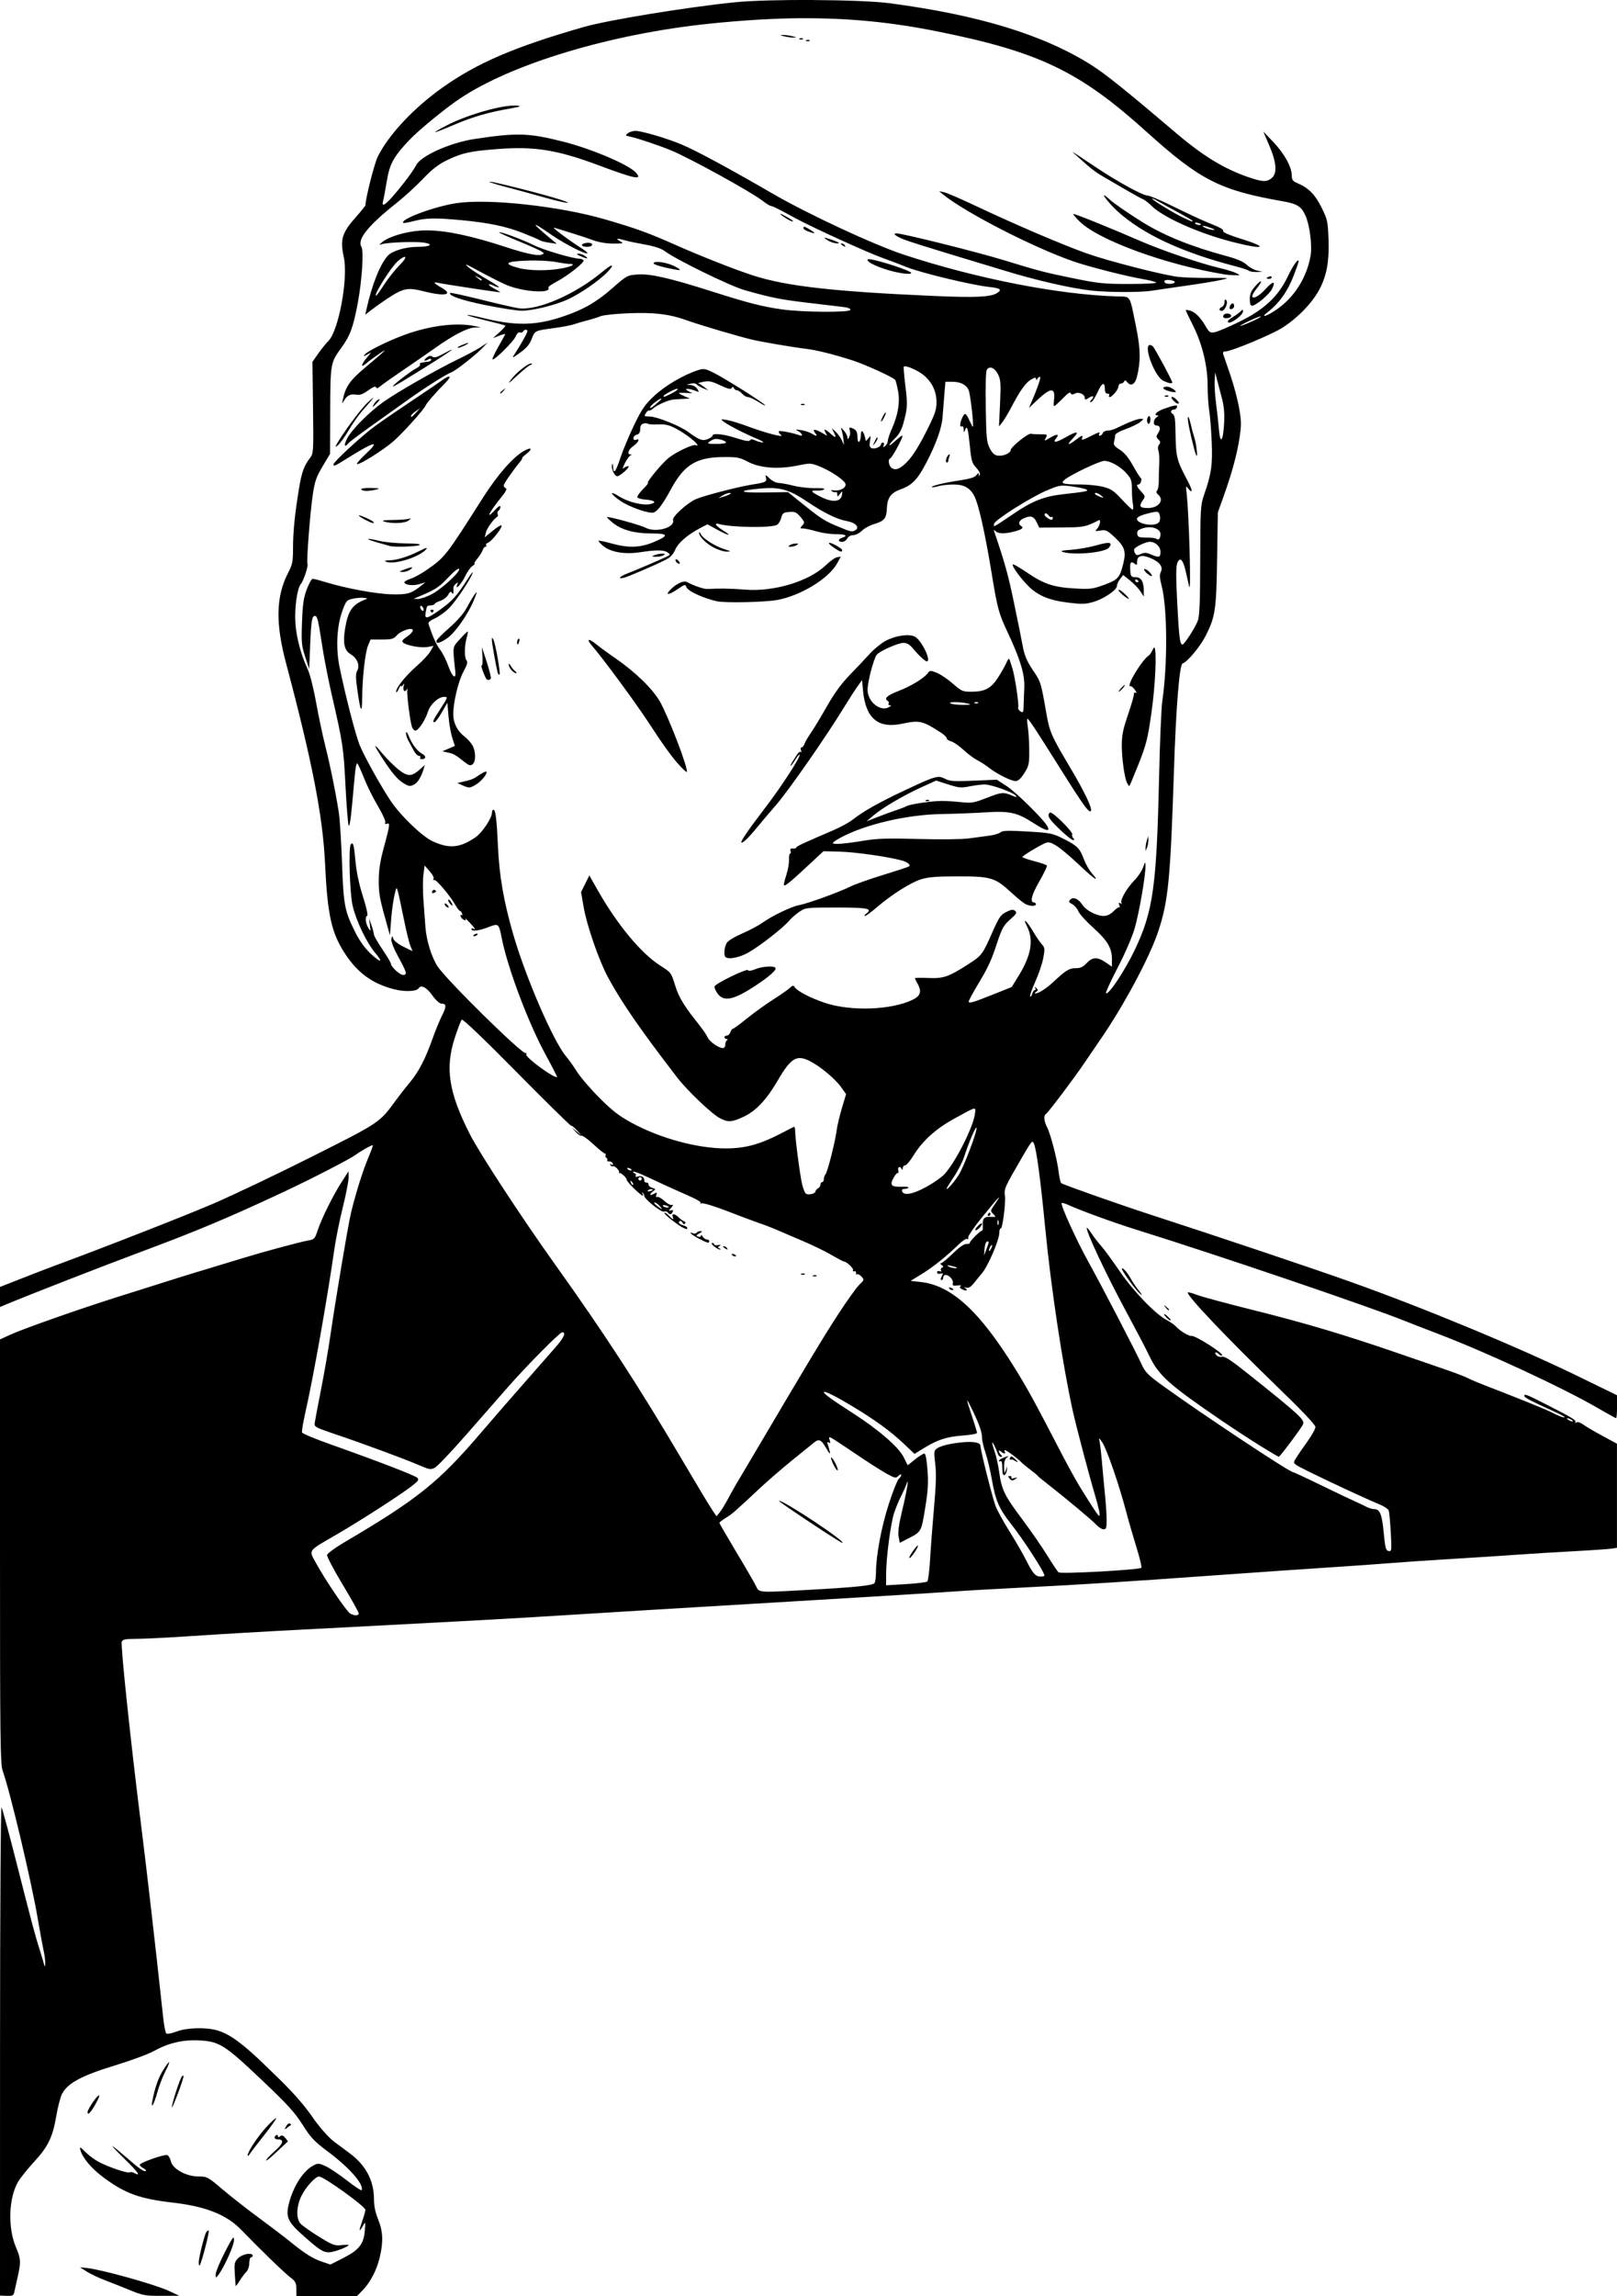 <?xml version="1.0" encoding="UTF-8" standalone="no"?>
<!-- Created with Inkscape (http://www.inkscape.org/) -->

<svg
   width="43.929mm"
   height="62.348mm"
   viewBox="0 0 43.929 62.348"
   version="1.1"
   id="svg332"
   xml:space="preserve"
   inkscape:version="1.2 (dc2aedaf03, 2022-05-15)"
   sodipodi:docname="Donald Trump holding blank sign.svg"
   xmlns:inkscape="http://www.inkscape.org/namespaces/inkscape"
   xmlns:sodipodi="http://sodipodi.sourceforge.net/DTD/sodipodi-0.dtd"
   xmlns="http://www.w3.org/2000/svg"
   xmlns:svg="http://www.w3.org/2000/svg"
   xmlns:rdf="http://www.w3.org/1999/02/22-rdf-syntax-ns#"
   xmlns:cc="http://creativecommons.org/ns#"
   xmlns:dc="http://purl.org/dc/elements/1.1/"><title
     id="title707">Donald Trump holding blank sign</title><sodipodi:namedview
     id="namedview334"
     pagecolor="#ffffff"
     bordercolor="#666666"
     borderopacity="1.0"
     inkscape:showpageshadow="2"
     inkscape:pageopacity="0.0"
     inkscape:pagecheckerboard="0"
     inkscape:deskcolor="#d1d1d1"
     inkscape:document-units="mm"
     showgrid="false"
     inkscape:zoom="0.29372903"
     inkscape:cx="1460.5298"
     inkscape:cy="668.98393"
     inkscape:window-width="1920"
     inkscape:window-height="991"
     inkscape:window-x="-9"
     inkscape:window-y="-9"
     inkscape:window-maximized="1"
     inkscape:current-layer="layer1" /><defs
     id="defs329" /><g
     inkscape:label="Lager 1"
     inkscape:groupmode="layer"
     id="layer1"
     transform="translate(72.582,35.803)"><path
       id="path348"
       style="fill:#000000;stroke-width:0.046"
       d="m -50.465,-35.803 c -0.835,-0.005 -1.687,0.015 -2.144,0.061 -1.313,0.133 -3.459,0.484 -4.118,0.673 -1.875,0.538 -2.895,0.976 -3.844,1.651 -0.779,0.555 -1.442,1.262 -1.748,1.867 -0.089,0.175 -0.334,1.141 -0.334,1.316 0,0.018 -0.111,0.158 -0.246,0.31 -0.395,0.443 -0.448,0.616 -0.342,1.109 0.122,0.565 -0.139,1.986 -0.416,2.267 -0.068,0.069 -0.195,0.226 -0.281,0.349 l -0.156,0.223 0.016,1.242 c 0.015,1.176 0.011,1.248 -0.074,1.356 -0.166,0.212 -0.232,0.391 -0.304,0.826 -0.116,0.702 -0.165,1.181 -0.165,1.626 0,0.375 -0.014,0.446 -0.138,0.688 -0.326,0.636 -0.341,1.358 -0.052,2.443 0.708,2.66 1,4.156 1.06,5.442 0.064,1.369 0.17,1.861 0.516,2.405 0.352,0.553 0.753,0.85 1.359,1.008 0.287,0.074 0.613,0.061 0.667,-0.027 0.065,-0.104 0.213,-0.029 0.368,0.187 0.095,0.133 0.2,0.229 0.249,0.229 0.14,0 0.145,0.076 0.02,0.322 -0.065,0.129 -0.182,0.413 -0.259,0.631 -0.19,0.538 -0.378,0.902 -0.607,1.175 -0.106,0.126 -0.283,0.352 -0.393,0.503 -0.444,0.607 -0.423,0.593 -2.279,1.526 -0.948,0.477 -2.156,1.052 -2.684,1.278 -0.79,0.338 -2.969,1.191 -4.324,1.691 -0.164,0.06 -0.56,0.213 -0.881,0.339 l -0.583,0.229 v 0.272 0.272 l 0.172,-0.072 c 0.595,-0.249 2.639,-1.046 3.626,-1.413 1.527,-0.568 2.424,-0.944 3.909,-1.64 0.762,-0.357 1.804,-0.894 1.957,-1.008 0.142,-0.106 0.418,-0.261 0.465,-0.261 0.011,0 -0.046,0.16 -0.129,0.355 -0.148,0.352 -0.342,0.972 -0.468,1.499 -0.075,0.312 -0.42,2.371 -0.563,3.355 -0.052,0.361 -0.165,1.009 -0.25,1.441 -0.085,0.432 -0.162,0.835 -0.17,0.896 -0.014,0.103 0.022,0.122 0.569,0.306 0.727,0.244 1.881,0.67 2.276,0.841 0.269,0.116 0.309,0.123 0.42,0.066 0.067,-0.035 0.461,-0.449 0.874,-0.922 0.414,-0.472 0.914,-1.044 1.113,-1.27 0.505,-0.576 1.407,-1.487 1.473,-1.487 0.109,0 0.052,0.137 -0.162,0.385 -0.12,0.139 -0.506,0.579 -0.858,0.978 -0.352,0.399 -0.876,1.002 -1.165,1.34 -1.166,1.367 -1.73,1.821 -3.731,2.999 -0.252,0.148 -0.464,0.304 -0.472,0.346 -0.008,0.042 0.182,0.404 0.423,0.804 0.241,0.4 0.437,0.752 0.437,0.781 0,0.066 -0.114,0.07 -0.23,0.007 -0.097,-0.052 -0.679,-0.911 -0.933,-1.376 -0.198,-0.363 -0.238,-0.309 0.568,-0.776 0.638,-0.37 1.69,-1.047 2.028,-1.305 0.184,-0.141 0.211,-0.179 0.16,-0.23 -0.063,-0.063 -1.062,-0.448 -2.364,-0.91 -0.411,-0.146 -0.757,-0.29 -0.769,-0.321 -0.012,-0.03 0.03,-0.279 0.092,-0.554 0.212,-0.931 0.593,-3.073 0.784,-4.411 0.041,-0.289 0.146,-0.808 0.232,-1.153 0.086,-0.345 0.156,-0.705 0.156,-0.801 l -9.86e-4,-0.174 -0.191,0.297 c -0.233,0.363 -0.544,0.992 -0.65,1.314 -0.072,0.22 -0.092,0.241 -0.247,0.267 -0.214,0.036 -1.233,0.311 -1.77,0.476 -0.227,0.07 -0.669,0.204 -0.984,0.299 -0.539,0.161 -0.796,0.242 -2.494,0.779 -0.988,0.313 -2.457,0.829 -2.821,0.992 L -72.582,0.566 V 6.32 c 0,5.088 0.008,5.777 0.071,5.954 0.209,0.588 0.786,3.02 0.959,4.045 0.06,0.357 0.131,0.739 0.156,0.85 0.026,0.111 0.044,0.263 0.042,0.339 -0.003,0.094 -0.011,0.109 -0.026,0.046 -0.012,-0.05 -0.071,-0.246 -0.13,-0.435 -0.129,-0.408 -0.191,-0.643 -0.643,-2.418 -0.19,-0.745 -0.364,-1.387 -0.386,-1.425 -0.024,-0.041 -0.041,2.657 -0.042,6.592 l -0.001,6.662 0.182,0.007 c 0.154,0.006 0.186,-0.009 0.205,-0.095 0.013,-0.056 0.054,-0.243 0.092,-0.414 0.093,-0.417 0.089,-0.492 -0.047,-0.813 -0.224,-0.532 -0.197,-1.337 0.059,-1.774 0.065,-0.11 0.26,-0.354 0.435,-0.543 0.38,-0.41 0.506,-0.671 0.604,-1.248 0.04,-0.239 0.11,-0.507 0.155,-0.595 0.147,-0.29 0.533,-0.499 1.424,-0.77 0.439,-0.134 0.923,-0.312 1.075,-0.397 0.394,-0.219 0.792,-0.311 1.237,-0.287 0.538,0.029 0.687,0.123 1.684,1.069 0.708,0.671 0.903,0.886 1.115,1.22 0.22,0.349 0.315,0.45 0.675,0.72 0.601,0.45 0.989,0.891 0.931,1.058 -0.007,0.021 -0.188,-0.098 -0.402,-0.265 -0.214,-0.166 -0.476,-0.342 -0.582,-0.389 -0.175,-0.079 -0.206,-0.081 -0.325,-0.019 -0.286,0.148 -0.565,0.59 -0.677,1.073 -0.078,0.337 -0.014,0.47 0.412,0.846 0.43,0.381 0.526,0.442 0.691,0.441 0.126,-8.65e-4 0.527,-0.151 0.527,-0.197 0,-0.011 -0.089,-0.009 -0.198,0.003 -0.179,0.02 -0.238,-0.002 -0.607,-0.231 -0.225,-0.139 -0.45,-0.298 -0.5,-0.353 -0.125,-0.138 -0.115,-0.467 0.022,-0.75 0.116,-0.24 0.379,-0.53 0.481,-0.53 0.128,0 1.257,0.812 1.259,0.905 6.23e-4,0.032 -0.039,0.171 -0.087,0.309 -0.097,0.276 -0.09,0.317 0.02,0.125 0.071,-0.123 0.072,-0.121 0.05,0.14 -0.03,0.357 -0.159,0.518 -0.591,0.737 l -0.342,0.174 -0.222,-0.074 c -0.252,-0.084 -0.48,-0.227 -0.869,-0.545 -0.148,-0.121 -0.529,-0.411 -0.849,-0.646 -0.319,-0.235 -0.765,-0.584 -0.992,-0.776 -0.4,-0.34 -0.418,-0.349 -0.655,-0.35 -0.331,-5.19e-4 -0.702,-0.206 -0.748,-0.413 -0.017,-0.078 -0.061,-0.153 -0.097,-0.167 -0.078,-0.03 -0.749,0.206 -0.749,0.263 0,0.022 0.043,0.062 0.095,0.091 0.052,0.028 0.085,0.061 0.073,0.074 -0.039,0.039 -0.178,-0.057 -0.534,-0.368 -0.189,-0.165 -0.356,-0.301 -0.372,-0.301 -0.016,-5.19e-4 0.133,0.157 0.332,0.35 0.357,0.347 0.448,0.477 0.268,0.381 -0.051,-0.027 -0.112,-0.038 -0.135,-0.023 -0.053,0.033 -0.539,-0.129 -0.821,-0.272 -0.115,-0.059 -0.286,-0.183 -0.378,-0.276 -0.148,-0.148 -0.165,-0.156 -0.141,-0.062 0.052,0.209 0.297,0.502 0.622,0.744 0.588,0.439 0.988,0.585 1.885,0.688 0.9,0.103 1.464,0.327 1.862,0.738 0.518,0.535 1.168,1.165 1.329,1.287 0.147,0.111 0.169,0.153 0.17,0.322 l 0.002,0.194 h 0.822 0.821 l 0.155,-0.159 c 0.212,-0.219 0.383,-0.548 0.466,-0.897 0.1,-0.425 0.088,-0.706 -0.043,-1.026 -0.077,-0.188 -0.114,-0.363 -0.114,-0.555 -0.002,-0.499 -0.22,-0.914 -0.65,-1.236 -0.134,-0.1 -0.339,-0.253 -0.454,-0.339 -0.116,-0.086 -0.349,-0.347 -0.518,-0.581 -0.414,-0.609 -0.859,-1.013 -1.324,-1.465 -0.606,-0.591 -0.968,-0.856 -1.304,-0.957 -0.307,-0.092 -0.83,-0.078 -1.114,0.029 -0.14,0.053 -0.256,0.074 -0.28,0.05 -0.022,-0.022 -0.059,-0.213 -0.082,-0.423 -0.216,-2.003 -0.445,-3.993 -0.612,-5.324 -0.278,-2.222 -0.549,-4.797 -0.514,-4.888 0.024,-0.062 0.095,-0.077 0.384,-0.077 0.195,0 0.809,-0.03 1.363,-0.067 0.952,-0.063 2.209,-0.137 3.181,-0.186 0.239,-0.012 1.011,-0.053 1.716,-0.09 0.705,-0.037 1.868,-0.099 2.585,-0.137 0.717,-0.038 1.634,-0.09 2.036,-0.115 1.463,-0.093 4.552,-0.28 7.596,-0.46 1.711,-0.101 3.369,-0.204 3.684,-0.227 0.315,-0.024 1.21,-0.076 1.991,-0.115 1.618,-0.082 2.544,-0.141 5.285,-0.337 1.07,-0.076 2.439,-0.171 3.043,-0.21 0.604,-0.039 1.335,-0.091 1.624,-0.115 0.289,-0.024 1.041,-0.075 1.67,-0.113 0.629,-0.038 1.422,-0.089 1.762,-0.114 0.34,-0.025 1.019,-0.067 1.51,-0.093 0.491,-0.026 0.959,-0.059 1.041,-0.071 l 0.149,-0.023 V 4.811 3.399 L -29.051,3.184 c -0.218,-0.118 -0.453,-0.256 -0.522,-0.307 -0.073,-0.054 -0.149,-0.078 -0.182,-0.057 -0.034,0.021 -0.046,0.017 -0.029,-0.01 0.03,-0.049 -0.104,-0.129 -0.838,-0.501 -0.501,-0.254 -0.549,-0.272 -0.549,-0.205 0,0.04 0.216,0.153 0.789,0.411 0.17,0.076 0.309,0.15 0.309,0.163 0,0.03 -0.2,-0.045 -0.362,-0.134 -0.107,-0.06 -1.086,-0.454 -1.826,-0.737 -0.159,-0.061 -0.354,-0.144 -0.434,-0.185 -0.08,-0.041 -0.341,-0.142 -0.581,-0.225 -0.24,-0.082 -0.827,-0.284 -1.305,-0.449 -1.465,-0.505 -2.549,-0.828 -3.935,-1.173 -0.73,-0.182 -1.427,-0.37 -1.55,-0.418 -0.123,-0.048 -0.233,-0.078 -0.246,-0.065 -0.058,0.058 1.076,1.252 2.432,2.562 0.67,0.648 1.034,1.031 1.034,1.091 0,0.05 -0.098,0.227 -0.217,0.393 -0.12,0.166 -0.255,0.363 -0.302,0.438 -0.082,0.132 -0.082,0.138 0,0.201 0.104,0.08 1.692,0.832 2.29,1.083 0.105,0.044 0.204,0.113 0.22,0.153 0.015,0.04 0.04,0.307 0.056,0.594 0.027,0.496 0.024,0.521 -0.059,0.505 -0.076,-0.015 -0.093,-0.081 -0.133,-0.502 -0.048,-0.501 -0.103,-0.635 -0.261,-0.635 -0.05,0 -0.145,-0.029 -0.212,-0.065 -0.067,-0.035 -0.204,-0.1 -0.304,-0.144 -0.101,-0.044 -0.516,-0.241 -0.922,-0.439 -0.406,-0.198 -0.753,-0.359 -0.77,-0.359 -0.093,0 -2.464,-1.572 -3.519,-2.333 -0.405,-0.292 -0.49,-0.376 -0.579,-0.572 -0.164,-0.36 -1.111,-2.183 -1.462,-2.814 -0.318,-0.572 -0.76,-1.545 -0.72,-1.585 0.012,-0.012 0.091,0.01 0.176,0.049 0.359,0.163 1.254,0.488 1.893,0.687 2.165,0.674 6.332,2.091 7.276,2.473 0.151,0.061 0.55,0.216 0.886,0.344 1.313,0.5 3.403,1.471 4.339,2.016 0.256,0.149 0.477,0.271 0.492,0.271 0.015,0 0.026,-0.14 0.026,-0.311 V 2.083 L -29.649,1.597 c -1.653,-0.808 -4.226,-1.876 -6.258,-2.599 -1.023,-0.364 -3.498,-1.195 -5.354,-1.798 -0.858,-0.278 -2.401,-0.821 -2.488,-0.875 -0.022,-0.013 -0.053,-0.143 -0.07,-0.288 -0.039,-0.344 -0.221,-1.048 -0.318,-1.234 -0.086,-0.166 -0.098,-0.315 -0.029,-0.358 0.059,-0.036 0.79,-1.005 1.035,-1.372 0.101,-0.151 0.298,-0.439 0.437,-0.641 0.637,-0.919 1.349,-2.249 1.581,-2.954 0.27,-0.819 0.328,-1.413 0.423,-4.344 0.056,-1.73 0.15,-2.896 0.236,-2.922 0.13,-0.04 0.48,-0.46 0.627,-0.752 0.262,-0.519 0.289,-0.702 0.31,-2.091 l 0.02,-1.258 0.156,-0.435 c 0.228,-0.637 0.37,-1.161 0.436,-1.608 0.05,-0.344 0.048,-0.451 -0.019,-0.817 -0.042,-0.232 -0.149,-0.63 -0.238,-0.886 -0.088,-0.255 -0.172,-0.5 -0.187,-0.544 -0.018,-0.055 -0.002,-0.08 0.05,-0.08 0.165,0 1.276,-0.463 1.569,-0.653 0.431,-0.28 0.819,-0.69 1.01,-1.066 0.184,-0.363 0.249,-0.735 0.23,-1.309 -0.018,-0.507 -0.027,-0.551 -0.191,-0.883 -0.176,-0.356 -0.357,-0.536 -0.667,-0.665 -0.113,-0.047 -0.139,-0.085 -0.14,-0.201 -6.92e-4,-0.231 -0.197,-0.588 -0.496,-0.903 l -0.278,-0.293 0.162,0.38 c 0.2,0.467 0.221,0.759 0.065,0.886 -0.136,0.11 -0.242,0.106 -0.626,-0.024 -0.657,-0.224 -1.234,-0.574 -1.962,-1.193 -1.341,-1.14 -1.923,-1.608 -2.288,-1.84 -1.311,-0.832 -3.071,-1.372 -5.514,-1.693 -0.39,-0.051 -1.208,-0.081 -2.043,-0.085 z m -0.348,0.496 c 1.289,-0.009 2.449,0.107 3.685,0.355 2.768,0.555 3.87,1.083 5.684,2.719 1.471,1.327 1.999,1.596 3.729,1.899 0.375,0.066 0.49,0.14 0.6,0.389 0.118,0.268 0.187,0.833 0.134,1.11 -0.112,0.589 -0.443,1.107 -0.917,1.435 -0.269,0.186 -0.467,0.245 -0.246,0.074 0.322,-0.251 0.543,-0.565 0.718,-1.019 0.068,-0.177 0.123,-0.339 0.123,-0.36 0,-0.104 -0.151,0.109 -0.299,0.419 -0.252,0.53 -0.635,0.889 -1.303,1.216 -0.289,0.142 -0.591,0.271 -0.67,0.286 -0.133,0.026 -0.153,0.012 -0.262,-0.174 -0.14,-0.238 -0.286,-0.38 -0.429,-0.415 -0.057,-0.014 -0.103,-0.016 -0.103,-0.005 0,0.011 0.09,0.199 0.2,0.419 0.253,0.505 0.395,1.097 0.395,1.644 0,0.225 0.019,0.521 0.042,0.658 0.023,0.137 0.054,0.516 0.068,0.843 0.027,0.632 -0.007,0.872 -0.207,1.448 -0.096,0.276 -0.101,0.368 -0.105,1.778 -0.003,1.153 -0.018,1.523 -0.068,1.647 -0.078,0.197 -0.365,0.641 -0.415,0.641 -0.068,0 -0.094,-0.208 -0.142,-1.144 -0.035,-0.676 -0.035,-0.975 0.002,-1.069 0.069,-0.18 0.155,-0.1 0.226,0.21 0.03,0.132 0.073,0.323 0.096,0.424 0.061,0.266 -0.003,-2.012 -0.072,-2.562 -0.021,-0.171 -0.018,-0.177 0.047,-0.095 0.123,0.154 0.121,0.05 -0.002,-0.183 -0.32,-0.606 -0.332,-0.653 -0.344,-1.382 -0.005,-0.338 -0.022,-0.433 -0.08,-0.466 -0.074,-0.041 -0.041,-0.117 0.051,-0.117 0.027,0 0.059,-0.029 0.071,-0.064 0.024,-0.072 -0.076,-0.057 -0.378,0.055 -0.18,0.067 -0.271,0.167 -0.154,0.17 0.039,8.99e-4 0.032,0.018 -0.019,0.048 -0.096,0.056 -0.107,0.225 -0.014,0.225 0.106,0 0.13,0.087 0.056,0.201 -0.062,0.095 -0.062,0.113 0.004,0.179 0.057,0.057 0.061,0.087 0.019,0.138 -0.034,0.041 -0.041,0.106 -0.018,0.174 0.02,0.06 0.03,0.222 0.021,0.36 -0.009,0.138 -0.014,0.342 -0.012,0.452 0.002,0.11 -0.017,0.226 -0.043,0.257 -0.033,0.04 -0.027,0.074 0.022,0.114 0.182,0.151 0.02,0.367 -0.277,0.367 -0.222,0 -0.251,-0.048 -0.132,-0.218 0.066,-0.094 0.063,-0.11 -0.046,-0.227 -0.121,-0.13 -0.146,-0.195 -0.076,-0.195 0.058,0 0.107,-0.148 0.06,-0.179 -0.022,-0.015 -0.118,-0.167 -0.213,-0.338 -0.119,-0.214 -0.23,-0.348 -0.355,-0.427 -0.146,-0.092 -0.177,-0.135 -0.155,-0.214 0.015,-0.055 0.027,-0.132 0.027,-0.171 3.46e-4,-0.046 0.102,-0.108 0.287,-0.174 0.157,-0.056 0.335,-0.142 0.394,-0.191 0.105,-0.086 0.105,-0.089 0.013,-0.089 -0.088,0 -0.338,0.097 -0.662,0.257 -0.071,0.035 -0.177,0.064 -0.235,0.064 -0.058,0 -0.118,0.031 -0.132,0.069 -0.014,0.038 -0.049,0.069 -0.076,0.069 -0.027,0 -0.037,-0.021 -0.022,-0.046 0.043,-0.07 -0.005,-0.056 -0.26,0.073 -0.181,0.091 -0.227,0.102 -0.206,0.046 0.038,-0.1 0.004,-0.092 -0.171,0.042 -0.216,0.165 -0.253,0.141 -0.073,-0.046 0.192,-0.198 0.112,-0.205 -0.214,-0.018 -0.249,0.143 -0.353,0.15 -0.243,0.018 0.097,-0.117 0.023,-0.125 -0.16,-0.017 -0.171,0.101 -0.171,0.101 -0.12,0.005 0.048,-0.091 0.04,-0.096 -0.143,-0.095 -0.107,2.77e-4 -0.226,-0.006 -0.264,-0.015 -0.079,-0.017 -0.548,0.362 -0.548,0.443 0,0.081 -0.199,0.169 -0.343,0.152 -0.097,-0.011 -0.153,-0.061 -0.225,-0.198 -0.086,-0.165 -0.097,-0.275 -0.11,-1.135 -0.01,-0.651 0.001,-0.972 0.036,-1.013 0.081,-0.097 0.218,-0.03 0.303,0.149 0.067,0.141 0.074,0.254 0.049,0.785 l -0.029,0.62 0.09,-0.114 c 0.05,-0.063 0.155,-0.238 0.235,-0.389 0.248,-0.472 0.397,-0.684 0.542,-0.769 0.104,-0.061 0.14,-0.067 0.14,-0.023 5.19e-4,0.044 0.012,0.042 0.043,-0.008 0.023,-0.037 0.054,-0.056 0.068,-0.041 0.024,0.024 -0.067,0.288 -0.235,0.681 l -0.068,0.16 0.198,-0.189 c 0.382,-0.364 0.516,-0.381 0.485,-0.061 -0.022,0.228 -0.021,0.229 0.071,0.149 0.051,-0.045 0.153,-0.143 0.225,-0.218 0.088,-0.091 0.14,-0.118 0.156,-0.081 0.017,0.041 0.047,0.044 0.111,0.01 0.106,-0.057 0.271,0.016 0.271,0.119 0,0.058 0.016,0.057 0.114,-0.007 0.118,-0.077 0.157,-0.034 0.059,0.064 -0.04,0.04 -0.041,0.055 -0.002,0.055 0.029,0 0.109,-0.123 0.178,-0.274 0.124,-0.27 0.197,-0.292 0.198,-0.058 3.46e-4,0.062 0.029,0.103 0.072,0.103 0.039,0 0.059,0.021 0.043,0.046 -0.016,0.025 -0.01,0.046 0.012,0.046 0.068,0 0.24,-0.207 0.24,-0.289 0,-0.042 0.029,-0.077 0.065,-0.077 0.036,0 0.076,-0.026 0.089,-0.057 0.017,-0.042 0.042,-0.035 0.09,0.024 0.094,0.116 0.206,0.053 0.256,-0.143 0.106,-0.419 0.102,-0.752 -0.016,-1.334 -0.188,-0.93 -0.135,-0.845 -0.532,-0.857 -1.581,-0.048 -3.815,-0.485 -5.785,-1.134 -0.805,-0.265 -2.592,-1.096 -3.546,-1.648 -1.206,-0.699 -2.096,-1.179 -2.496,-1.346 -0.398,-0.167 -1.087,-0.369 -1.249,-0.367 -0.066,7.95e-4 -0.158,0.03 -0.204,0.064 -0.077,0.058 -0.071,0.065 0.069,0.095 0.211,0.045 0.784,0.238 1.113,0.374 0.506,0.21 2.17,1.126 2.467,1.358 0.099,0.077 0.206,0.144 0.238,0.149 0.066,0.01 0.162,0.058 0.663,0.331 0.444,0.242 1.984,0.944 2.374,1.081 0.164,0.057 0.462,0.171 0.664,0.252 0.381,0.153 1.772,0.487 2.232,0.535 0.303,0.032 0.355,0.074 0.206,0.167 -0.171,0.107 -0.594,0.126 -1.729,0.076 -2.713,-0.119 -3.997,-0.265 -4.896,-0.556 -0.5,-0.162 -1.432,-0.529 -2.117,-0.834 -0.717,-0.319 -1.061,-0.444 -1.911,-0.691 -1.229,-0.357 -3.151,-0.567 -4.026,-0.439 -0.587,0.086 -1.544,0.44 -1.448,0.536 0.011,0.011 0.144,-0.012 0.295,-0.051 0.322,-0.083 0.577,-0.088 1.266,-0.024 0.757,0.071 1.225,0.168 1.689,0.351 0.23,0.091 0.439,0.18 0.464,0.199 0.025,0.018 0.138,0.047 0.252,0.064 l 0.206,0.03 -0.182,-0.151 c -0.539,-0.446 -0.526,-0.484 0.032,-0.095 0.339,0.236 0.939,0.544 0.98,0.502 0.011,-0.011 -0.048,-0.063 -0.131,-0.116 -0.387,-0.247 -0.871,-0.611 -0.768,-0.577 0.063,0.02 0.269,0.084 0.458,0.141 0.189,0.057 0.456,0.146 0.595,0.197 0.157,0.058 0.363,0.093 0.549,0.093 0.281,-1.22e-4 0.291,-0.004 0.183,-0.066 -0.136,-0.078 -0.083,-0.086 0.138,-0.022 0.088,0.026 0.333,0.077 0.545,0.115 0.248,0.044 0.435,0.105 0.526,0.173 0.317,0.237 1.788,0.955 2.183,1.066 0.734,0.206 0.953,0.25 1.687,0.338 0.441,0.052 0.891,0.106 0.999,0.119 0.124,0.015 0.19,0.044 0.179,0.078 -0.025,0.073 -1.286,0.064 -1.84,-0.012 -0.536,-0.074 -0.923,-0.172 -1.899,-0.483 -1.168,-0.372 -1.702,-0.494 -2.045,-0.467 -0.278,0.022 -0.292,0.03 -0.686,0.376 -0.431,0.378 -0.789,0.583 -1.345,0.768 -0.745,0.249 -1.286,0.256 -2.199,0.029 -0.204,-0.051 -0.379,-0.083 -0.391,-0.071 -0.011,0.011 0.212,0.076 0.497,0.144 0.285,0.068 0.526,0.132 0.537,0.142 0.01,0.01 -0.062,0.091 -0.16,0.18 l -0.179,0.161 0.175,-0.069 c 0.096,-0.038 0.168,-0.054 0.16,-0.035 -0.008,0.018 -0.095,0.174 -0.192,0.345 -0.097,0.171 -0.167,0.322 -0.154,0.334 0.041,0.041 0.57,-0.481 0.627,-0.619 0.033,-0.079 0.08,-0.125 0.115,-0.112 0.033,0.013 0.073,8.82e-4 0.09,-0.026 0.038,-0.061 0.116,-0.064 0.116,-0.005 0,0.042 -0.185,0.372 -0.351,0.625 -0.076,0.115 -0.066,0.112 0.155,-0.046 0.172,-0.124 0.257,-0.224 0.313,-0.372 0.087,-0.227 0.078,-0.223 0.615,-0.295 0.214,-0.029 0.451,-0.074 0.526,-0.1 0.075,-0.026 0.24,-0.074 0.366,-0.107 0.126,-0.032 0.291,-0.084 0.366,-0.115 0.075,-0.031 0.422,-0.067 0.771,-0.08 0.678,-0.026 1.089,0.022 1.539,0.182 0.4,0.142 1.391,0.436 1.799,0.534 0.255,0.062 1.134,0.21 1.497,0.254 0.264,0.031 0.733,0.149 1.235,0.31 0.349,0.112 1.121,0.466 1.163,0.533 0.016,0.026 0.05,0.162 0.076,0.303 0.056,0.301 -7.44e-4,0.642 -0.17,1.024 -0.06,0.135 -0.109,0.282 -0.109,0.326 0,0.044 -0.031,0.106 -0.07,0.138 -0.058,0.048 -0.065,0.046 -0.041,-0.017 0.016,-0.042 0.006,-0.075 -0.022,-0.075 -0.028,0 -0.051,0.02 -0.051,0.044 0,0.069 -0.168,0.142 -0.252,0.109 -0.059,-0.023 -0.07,-0.066 -0.048,-0.194 0.026,-0.154 0.023,-0.159 -0.042,-0.076 -0.038,0.049 -0.071,0.08 -0.073,0.069 -0.045,-0.26 -0.134,-0.357 -0.134,-0.146 0,0.079 -0.021,0.156 -0.046,0.172 -0.027,0.017 -0.046,-0.037 -0.046,-0.133 0,-0.113 -0.027,-0.176 -0.088,-0.209 -0.127,-0.068 -0.15,-0.059 -0.118,0.043 0.016,0.05 0.007,0.127 -0.018,0.172 -0.041,0.071 -0.047,0.072 -0.049,0.006 -7.61e-4,-0.041 -0.044,-0.124 -0.097,-0.183 -0.082,-0.093 -0.091,-0.096 -0.062,-0.017 0.019,0.05 0.042,0.164 0.051,0.252 l 0.018,0.16 -0.064,-0.137 c -0.035,-0.075 -0.111,-0.178 -0.168,-0.229 l -0.104,-0.092 0.052,0.1 c 0.08,0.152 0.063,0.177 -0.051,0.075 -0.173,-0.156 -0.235,-0.179 -0.174,-0.066 l 0.052,0.097 -0.167,-0.094 c -0.179,-0.101 -0.252,-0.09 -0.157,0.024 0.072,0.087 0.029,0.089 -0.104,0.006 -0.056,-0.035 -0.184,-0.076 -0.284,-0.091 -0.157,-0.023 -0.168,-0.02 -0.08,0.025 0.107,0.054 0.146,0.155 0.046,0.118 -0.184,-0.068 -0.541,-0.138 -0.568,-0.111 -0.017,0.017 0.008,0.061 0.056,0.098 0.118,0.088 -0.414,-0.05 -0.918,-0.238 -0.201,-0.075 -0.448,-0.15 -0.549,-0.167 -0.174,-0.029 -0.178,-0.026 -0.092,0.043 0.114,0.091 0.558,0.32 0.892,0.46 0.138,0.058 0.217,0.106 0.174,0.107 -0.043,0.001 -0.132,-0.023 -0.198,-0.053 -0.086,-0.039 -0.128,-0.041 -0.151,-0.004 -0.022,0.035 -0.135,0.016 -0.369,-0.06 -0.341,-0.111 -0.646,-0.144 -0.646,-0.07 0,0.022 -0.06,0.065 -0.133,0.095 -0.143,0.059 -0.225,0.029 -0.543,-0.202 -0.225,-0.163 -0.834,-0.406 -1.026,-0.41 -0.159,-0.003 -0.166,-0.009 -0.109,-0.095 0.033,-0.05 0.071,-0.081 0.085,-0.069 0.013,0.013 0.063,-0.012 0.11,-0.055 0.098,-0.089 0.404,-0.226 0.541,-0.242 0.05,-0.006 0.174,-0.014 0.275,-0.018 l 0.183,-0.008 -0.149,-0.065 c -0.082,-0.036 -0.149,-0.073 -0.149,-0.084 0,-0.011 0.098,-0.012 0.217,-0.004 0.12,0.009 0.176,0.004 0.126,-0.01 -0.05,-0.014 -0.112,-0.047 -0.137,-0.073 -0.05,-0.051 0.114,-0.03 0.268,0.034 0.077,0.032 0.079,0.026 0.023,-0.063 -0.034,-0.055 -0.112,-0.1 -0.176,-0.103 l -0.115,-0.005 0.114,-0.032 c 0.068,-0.019 0.133,-0.011 0.16,0.019 0.025,0.028 0.108,0.076 0.183,0.107 l 0.137,0.056 -0.114,-0.092 c -0.063,-0.05 -0.135,-0.095 -0.16,-0.098 -0.025,-0.004 0.037,-0.023 0.137,-0.043 0.153,-0.03 0.228,-0.015 0.457,0.094 0.202,0.096 0.284,0.116 0.312,0.076 0.029,-0.041 0.044,-0.041 0.062,0.003 0.013,0.031 0.049,0.057 0.081,0.057 0.032,0 0.095,0.041 0.141,0.092 0.046,0.05 0.117,0.092 0.158,0.092 0.042,0 0.177,0.064 0.302,0.142 0.124,0.078 0.195,0.11 0.158,0.072 -0.102,-0.103 -1.129,-0.747 -1.407,-0.882 -0.217,-0.105 -0.258,-0.111 -0.412,-0.061 -0.39,0.127 -0.887,0.418 -1.18,0.692 -0.258,0.241 -0.341,0.361 -0.549,0.79 -0.134,0.278 -0.305,0.685 -0.378,0.905 -0.132,0.393 -0.187,0.455 -0.198,0.223 -0.004,-0.088 -0.011,-0.096 -0.027,-0.032 -0.026,0.1 0.071,0.304 0.143,0.301 0.081,-0.003 0.375,-0.273 0.297,-0.273 -0.038,0 -0.096,0.026 -0.129,0.057 -0.033,0.031 -0.017,-0.028 0.035,-0.133 0.052,-0.105 0.122,-0.201 0.154,-0.214 0.045,-0.018 0.046,-0.024 0.001,-0.027 -0.103,-0.006 -0.06,-0.133 0.08,-0.232 0.143,-0.102 0.188,-0.212 0.069,-0.167 -0.043,0.016 -0.069,-3.8e-4 -0.069,-0.045 0,-0.039 0.041,-0.082 0.092,-0.095 0.064,-0.017 0.092,-0.062 0.092,-0.151 0,-0.087 0.028,-0.134 0.089,-0.15 0.049,-0.013 0.101,-0.011 0.117,0.005 0.015,0.015 0.142,0.023 0.282,0.018 0.208,-0.008 0.301,0.015 0.512,0.129 0.242,0.13 0.556,0.376 0.556,0.435 0,0.014 -0.019,0.014 -0.043,-8.9e-5 -0.063,-0.039 -0.531,0.18 -0.74,0.345 -0.18,0.143 -0.625,0.683 -0.563,0.683 0.018,0 -0.043,0.076 -0.136,0.169 -0.093,0.093 -0.162,0.191 -0.153,0.217 0.009,0.027 0.107,0.055 0.218,0.063 0.253,0.018 0.325,0.081 0.139,0.122 -0.207,0.045 -0.604,-0.052 -0.851,-0.209 -0.286,-0.181 -0.242,-0.062 0.048,0.131 0.253,0.168 0.77,0.346 0.892,0.307 0.104,-0.033 0.257,-0.241 0.473,-0.64 0.352,-0.652 0.687,-0.859 1.4,-0.865 0.395,-0.004 0.458,0.008 0.685,0.127 0.326,0.172 0.827,0.21 1.342,0.104 0.335,-0.069 0.369,-0.069 0.572,0.009 0.33,0.125 0.742,0.405 0.742,0.503 0,0.102 -0.163,0.184 -0.32,0.161 -0.084,-0.012 -0.097,-0.005 -0.048,0.026 0.037,0.024 0.083,0.033 0.103,0.02 0.02,-0.012 0.037,0.015 0.038,0.06 0.001,0.076 0.007,0.076 0.072,-0.009 0.069,-0.089 0.07,-0.089 0.056,0.021 -0.026,0.193 -0.246,0.22 -0.557,0.067 -0.288,-0.141 -0.323,-0.19 -0.127,-0.177 0.072,0.005 0.16,-0.01 0.194,-0.033 0.041,-0.027 -0.04,-0.04 -0.234,-0.035 -0.164,0.004 -0.431,-0.026 -0.595,-0.067 -0.164,-0.041 -0.348,-0.074 -0.409,-0.075 -0.062,-3.81e-4 -0.168,-0.055 -0.238,-0.121 -0.11,-0.106 -0.123,-0.109 -0.101,-0.028 0.031,0.119 0.002,0.134 -0.376,0.194 -0.378,0.06 -1.307,0.3 -1.523,0.394 -0.239,0.104 -0.652,0.48 -0.624,0.568 0.065,0.204 -0.466,0.355 -0.744,0.211 -0.146,-0.076 -1.02,-0.316 -1.048,-0.289 -0.009,0.009 0.063,0.079 0.159,0.157 0.238,0.191 0.586,0.286 1.049,0.286 0.467,0 0.481,0.059 0.053,0.237 -0.365,0.152 -0.681,0.162 -1.136,0.036 -0.185,-0.051 -0.345,-0.085 -0.356,-0.074 -0.01,0.01 0.043,0.071 0.12,0.136 0.206,0.174 0.585,0.239 1.009,0.175 0.445,-0.067 0.65,-0.065 0.75,0.008 0.076,0.055 0.074,0.062 -0.026,0.111 -0.152,0.074 -0.849,0.372 -1.079,0.461 -0.205,0.08 -0.266,0.155 -0.092,0.115 0.11,-0.026 0.799,-0.32 1.122,-0.48 0.144,-0.071 0.217,-0.146 0.28,-0.287 0.085,-0.192 0.345,-0.413 0.703,-0.598 l 0.172,-0.088 0.277,0.152 c 0.313,0.172 0.409,0.176 0.132,0.005 -0.187,-0.116 -0.241,-0.205 -0.101,-0.166 0.343,0.095 1.415,0.111 1.578,0.024 0.043,-0.023 0.096,-0.108 0.117,-0.189 0.034,-0.13 0.058,-0.149 0.218,-0.161 0.156,-0.012 0.197,0.006 0.305,0.134 0.117,0.138 0.12,0.154 0.05,0.231 -0.07,0.077 -0.069,0.083 0.021,0.083 0.053,0 0.216,0.035 0.362,0.078 0.146,0.043 0.384,0.078 0.528,0.077 0.265,-0.001 0.342,0.042 0.172,0.096 -0.118,0.037 -0.119,0.114 -0.002,0.114 0.049,0 0.112,-0.041 0.139,-0.092 0.029,-0.054 0.096,-0.092 0.164,-0.092 0.063,0 0.168,-0.053 0.234,-0.119 0.065,-0.065 0.216,-0.148 0.336,-0.183 0.274,-0.081 0.333,-0.154 0.343,-0.423 0.01,-0.291 0.109,-0.425 0.384,-0.523 0.298,-0.106 0.453,-0.267 0.686,-0.715 0.269,-0.517 0.423,-0.947 0.443,-1.241 0.01,-0.138 0.031,-0.411 0.048,-0.606 l 0.03,-0.355 h 0.175 c 0.232,0 0.386,0.075 0.454,0.222 0.047,0.101 0.147,0.965 0.116,1.002 -0.005,0.006 -0.047,-0.071 -0.093,-0.172 -0.097,-0.215 -0.127,-0.225 -0.199,-0.067 -0.065,0.143 -0.069,0.265 -0.007,0.227 0.025,-0.016 0.047,0.019 0.049,0.077 0.003,0.099 0.005,0.1 0.041,0.014 0.054,-0.131 0.08,-0.038 0.131,0.472 0.037,0.371 0.059,0.444 0.168,0.557 0.069,0.072 0.114,0.158 0.1,0.191 -0.019,0.048 -0.025,0.047 -0.028,-0.005 -0.003,-0.05 -0.019,-0.045 -0.065,0.018 -0.043,0.059 -0.173,0.1 -0.446,0.141 -0.415,0.062 -0.795,0.153 -0.764,0.184 0.011,0.011 0.09,-0.001 0.176,-0.026 0.086,-0.025 0.273,-0.045 0.414,-0.045 0.285,0 0.449,0.092 0.565,0.317 0.113,0.218 0.289,0.999 0.457,2.022 0.172,1.05 0.197,1.144 0.457,1.698 0.336,0.718 0.458,1.125 0.442,1.477 -0.008,0.176 -0.017,0.405 -0.019,0.509 -0.005,0.169 -0.014,0.183 -0.087,0.137 -0.045,-0.028 -0.072,-0.076 -0.06,-0.107 0.027,-0.07 -0.09,-0.852 -0.159,-1.066 -0.029,-0.088 -0.062,-0.191 -0.074,-0.229 -0.015,-0.046 -0.042,-0.022 -0.084,0.076 -0.034,0.08 -0.136,0.261 -0.227,0.403 -0.193,0.301 -0.359,0.39 -0.73,0.39 -0.234,0 -0.267,-0.014 -0.503,-0.221 -0.139,-0.122 -0.336,-0.254 -0.437,-0.294 -0.172,-0.068 -0.188,-0.067 -0.242,0.009 -0.095,0.136 -0.449,0.352 -0.801,0.488 -0.31,0.121 -0.396,0.202 -0.285,0.27 0.026,0.016 0.035,0.048 0.02,0.071 -0.014,0.023 6.57e-4,0.043 0.034,0.043 0.044,5.01e-4 0.041,0.013 -0.009,0.045 -0.234,0.151 -0.595,-0.13 -0.595,-0.464 -1.54e-4,-0.211 0.164,-0.841 0.248,-0.95 0.076,-0.099 0.582,-0.324 0.728,-0.324 0.084,-2.4e-5 0.164,0.042 0.229,0.121 0.157,0.192 0.357,0.382 0.402,0.382 0.139,0 -0.141,-0.58 -0.325,-0.673 -0.16,-0.081 -0.523,-0.028 -0.79,0.115 -0.12,0.064 -0.314,0.221 -0.43,0.349 -0.116,0.128 -0.361,0.387 -0.544,0.576 -0.229,0.237 -0.421,0.498 -0.616,0.843 -0.156,0.275 -0.352,0.6 -0.436,0.722 -0.084,0.122 -0.166,0.263 -0.182,0.313 -0.016,0.05 -0.05,0.09 -0.076,0.09 -0.026,0 -0.034,0.035 -0.017,0.079 0.017,0.043 0.015,0.064 -0.003,0.046 -0.018,-0.018 -0.057,0.003 -0.087,0.047 -0.147,0.217 -0.214,0.331 -0.192,0.331 0.013,0 0.07,-0.073 0.125,-0.163 0.055,-0.089 0.109,-0.154 0.12,-0.143 0.04,0.04 -0.481,0.849 -0.906,1.404 -0.477,0.624 -0.704,0.953 -0.676,0.981 0.031,0.03 0.191,-0.122 0.407,-0.386 0.113,-0.138 0.354,-0.422 0.535,-0.631 0.336,-0.387 1.345,-1.835 1.825,-2.618 0.147,-0.239 0.321,-0.511 0.389,-0.604 l 0.122,-0.17 0.027,0.289 c 0.07,0.748 0.408,1.035 1.058,0.897 0.48,-0.102 0.559,-0.084 1.067,0.247 0.082,0.053 0.149,0.12 0.149,0.149 1.71e-4,0.029 0.054,0.066 0.119,0.082 0.065,0.016 0.214,0.119 0.332,0.228 0.117,0.109 0.285,0.234 0.373,0.279 0.088,0.045 0.234,0.139 0.325,0.21 0.215,0.169 0.6,0.361 0.724,0.361 0.066,0 0.141,-0.069 0.234,-0.215 0.126,-0.199 0.136,-0.246 0.134,-0.629 -0.002,-0.228 -0.019,-0.512 -0.039,-0.632 -0.02,-0.12 -0.024,-0.216 -0.009,-0.215 0.036,0.003 0.223,0.288 0.932,1.416 0.58,0.924 0.738,1.141 0.789,1.09 0.053,-0.053 -0.161,-0.507 -0.539,-1.144 -0.549,-0.925 -0.579,-0.993 -0.678,-1.563 -0.126,-0.731 -0.152,-0.819 -0.305,-1.042 -0.209,-0.305 -0.28,-0.465 -0.328,-0.733 -0.024,-0.135 -0.129,-0.657 -0.234,-1.16 -0.159,-0.768 -0.256,-1.117 -0.539,-1.945 -0.019,-0.056 -0.012,-0.058 0.038,-0.011 0.078,0.072 0.258,0.073 0.523,0.002 0.205,-0.055 0.249,-0.096 0.161,-0.151 -0.082,-0.051 -0.048,-0.144 0.071,-0.199 0.193,-0.088 0.28,-0.064 0.357,0.098 l 0.072,0.151 0.608,-0.004 c 0.601,-0.004 0.654,-0.014 1.009,-0.197 0.065,-0.034 0.034,0.143 -0.04,0.225 -0.07,0.077 -0.065,0.08 0.088,0.055 0.145,-0.024 0.185,-0.005 0.391,0.189 0.263,0.246 0.308,0.379 0.231,0.693 -0.098,0.402 -0.144,0.453 -0.52,0.591 -0.314,0.115 -0.384,0.124 -0.791,0.101 -0.581,-0.032 -0.849,-0.12 -1.299,-0.427 -0.203,-0.139 -0.381,-0.241 -0.394,-0.227 -0.036,0.036 0.18,0.34 0.403,0.57 0.266,0.273 0.572,0.403 1.098,0.468 0.373,0.046 0.472,0.043 0.686,-0.019 0.286,-0.083 0.639,-0.323 0.64,-0.435 5.19e-4,-0.042 0.039,-0.126 0.086,-0.186 l 0.084,-0.11 0.19,0.152 c 0.104,0.084 0.23,0.216 0.28,0.293 l 0.09,0.14 6.92e-4,-0.146 c 0.001,-0.253 -0.072,-0.38 -0.219,-0.38 -0.133,0 -0.146,-0.023 -0.152,-0.266 -0.004,-0.14 0.034,-0.172 0.12,-0.101 0.059,0.049 0.07,0.041 0.07,-0.059 0,-0.163 0.137,-0.194 0.384,-0.084 0.239,0.106 0.329,0.237 0.257,0.373 -0.036,0.067 -0.029,0.165 0.026,0.378 0.155,0.595 0.163,2.133 0.016,3.123 -0.026,0.176 -0.066,1.123 -0.088,2.105 -0.067,2.943 -0.163,3.617 -0.667,4.667 -0.27,0.563 -0.711,1.223 -0.774,1.16 -0.016,-0.016 0.126,-0.325 0.315,-0.688 0.199,-0.383 0.393,-0.831 0.463,-1.069 0.121,-0.415 0.299,-1.44 0.294,-1.691 -0.003,-0.135 -0.004,-0.135 -0.067,0.039 -0.036,0.097 -0.142,0.254 -0.237,0.349 -0.199,0.199 -0.392,0.537 -0.348,0.608 0.019,0.031 0.008,0.035 -0.031,0.011 -0.045,-0.028 -0.052,-0.016 -0.028,0.049 0.018,0.047 0.021,0.074 0.006,0.059 -0.015,-0.015 -0.087,0.032 -0.159,0.104 -0.089,0.089 -0.178,0.132 -0.274,0.132 -0.186,0 -0.471,-0.148 -0.567,-0.293 -0.111,-0.17 -0.253,-0.235 -0.334,-0.154 -0.056,0.056 -0.049,0.073 0.048,0.125 0.062,0.033 0.138,0.121 0.168,0.194 0.031,0.074 0.209,0.272 0.397,0.44 0.39,0.35 0.515,0.557 0.515,0.855 v 0.209 l -0.171,-0.116 c -0.225,-0.153 -0.358,-0.147 -0.516,0.021 -0.098,0.105 -0.168,0.137 -0.297,0.137 -0.177,0 -0.268,0.056 -0.607,0.373 -0.192,0.18 -0.402,0.313 -0.491,0.313 -0.025,-1.729e-4 -0.015,-0.02 0.023,-0.044 0.058,-0.037 0.059,-0.052 0.005,-0.102 -0.047,-0.044 -0.055,-0.045 -0.031,-0.002 0.018,0.031 0.013,0.057 -0.011,0.057 -0.024,0 -0.055,0.045 -0.07,0.101 -0.015,0.056 -0.039,0.088 -0.055,0.072 -0.016,-0.016 0.046,-0.195 0.138,-0.399 0.092,-0.204 0.19,-0.494 0.218,-0.644 0.047,-0.251 0.043,-0.282 -0.042,-0.377 -0.051,-0.057 -0.163,-0.221 -0.248,-0.366 -0.159,-0.271 -0.283,-0.371 -0.156,-0.127 0.191,0.37 0.123,0.788 -0.219,1.344 l -0.193,0.313 -0.458,0.183 c -0.589,0.236 -0.709,0.272 -0.709,0.211 0,-0.026 0.101,-0.215 0.223,-0.42 0.31,-0.517 0.383,-0.674 0.552,-1.184 0.128,-0.387 0.174,-0.469 0.35,-0.624 0.172,-0.151 0.192,-0.187 0.135,-0.234 -0.054,-0.045 -0.102,-0.039 -0.239,0.029 -0.15,0.074 -0.196,0.14 -0.364,0.519 -0.282,0.639 -0.301,0.664 -0.665,0.898 -0.54,0.347 -0.68,0.395 -1.095,0.376 -0.198,-0.009 -0.36,-0.006 -0.359,0.007 9e-4,0.013 0.031,0.075 0.067,0.138 0.124,0.216 0.089,0.34 -0.126,0.445 -0.575,0.282 -1.689,0.321 -2.391,0.084 -0.394,-0.133 -0.754,-0.321 -0.817,-0.426 -0.032,-0.054 -0.055,-0.05 -0.137,0.026 -0.054,0.05 -0.256,0.191 -0.449,0.313 -0.193,0.122 -0.509,0.35 -0.704,0.507 -0.195,0.157 -0.37,0.286 -0.39,0.286 -0.02,0 -0.05,0.041 -0.066,0.092 -0.016,0.05 -0.059,0.092 -0.095,0.092 -0.036,0 -0.066,0.021 -0.066,0.046 0,0.025 0.026,0.046 0.057,0.046 0.035,5.188e-4 0.04,0.014 0.011,0.034 -0.025,0.018 -0.046,0.075 -0.046,0.125 0,0.052 -0.029,0.09 -0.069,0.088 -0.119,-0.005 -0.359,-0.175 -0.412,-0.291 -0.043,-0.095 -0.122,-0.205 -0.378,-0.53 -0.264,-0.335 -0.417,-0.597 -0.492,-0.845 -0.115,-0.38 -0.119,-0.386 -0.4,-0.563 -0.53,-0.334 -1.174,-1.107 -1.715,-2.058 l -0.227,-0.4 -0.112,0.226 -0.113,0.226 0.071,0.41 c 0.087,0.501 0.416,1.451 0.661,1.904 0.366,0.678 0.886,1.431 1.883,2.725 0.268,0.348 0.937,0.986 1.154,1.099 0.227,0.119 0.329,0.113 0.656,-0.042 0.328,-0.155 0.616,-0.462 0.91,-0.967 0.362,-0.623 0.519,-0.721 0.873,-0.544 0.285,0.142 0.692,0.48 0.857,0.711 l 0.135,0.189 -0.114,0.383 c -0.063,0.211 -0.128,0.486 -0.144,0.612 -0.04,0.311 -0.25,1.134 -0.303,1.187 -0.023,0.024 -0.043,0.081 -0.043,0.126 0,0.045 -0.021,0.082 -0.046,0.082 -0.025,0 -0.046,0.03 -0.046,0.066 0,0.036 -0.029,0.083 -0.065,0.103 -0.036,0.02 -0.067,0.057 -0.07,0.082 h -1.73e-4 c -0.006,0.071 -0.221,0.113 -0.271,0.053 -0.024,-0.029 -0.064,-0.135 -0.09,-0.236 -0.054,-0.211 -0.191,-1.246 -0.191,-1.449 0,-0.075 -0.015,-0.13 -0.034,-0.121 -0.019,0.009 -0.183,0.093 -0.365,0.187 -0.563,0.292 -0.964,0.4 -1.484,0.4 -0.775,0 -1.777,-0.272 -2.555,-0.693 -0.344,-0.187 -0.526,-0.327 -0.875,-0.675 -0.242,-0.242 -0.518,-0.563 -0.614,-0.714 -0.095,-0.151 -0.229,-0.339 -0.297,-0.418 -0.34,-0.394 -1.098,-2.143 -1.437,-3.318 -0.26,-0.901 -0.377,-1.579 -0.414,-2.395 -0.033,-0.728 -0.064,-0.984 -0.122,-0.984 -0.022,0 -0.04,0.036 -0.04,0.08 -7.85e-4,0.146 -0.263,0.54 -0.441,0.664 -0.429,0.296 -0.719,0.323 -1.179,0.109 -0.273,-0.127 -0.857,-0.686 -1.117,-1.07 -0.266,-0.392 -0.732,-1.228 -0.859,-1.542 -0.112,-0.275 -0.399,-1.394 -0.547,-2.127 -0.102,-0.507 -0.072,-1.103 0.078,-1.511 0.103,-0.281 0.117,-0.297 0.291,-0.334 0.101,-0.021 0.235,-0.031 0.297,-0.022 0.105,0.015 0.107,0.019 0.023,0.051 -0.337,0.129 -0.456,0.302 -0.535,0.775 -0.066,0.398 -0.024,0.602 0.146,0.702 0.18,0.106 0.261,0.304 0.184,0.448 -0.046,0.086 -0.046,0.187 -8.99e-4,0.507 0.089,0.63 0.129,0.696 0.134,0.227 0.006,-0.57 0.081,-1.229 0.161,-1.419 l 0.067,-0.159 h 0.306 c 0.266,0 0.319,-0.014 0.403,-0.11 0.119,-0.135 0.44,-0.237 0.44,-0.139 0,0.035 -0.073,0.113 -0.161,0.173 -0.127,0.087 -0.149,0.12 -0.101,0.16 0.098,0.081 0.488,0.151 0.662,0.118 l 0.162,-0.03 -0.086,0.149 c -0.048,0.082 -0.208,0.255 -0.356,0.384 -0.308,0.268 -0.578,0.602 -0.575,0.71 0.001,0.04 0.03,0.012 0.065,-0.064 0.035,-0.075 0.065,-0.117 0.067,-0.092 0.002,0.025 0.027,0.015 0.054,-0.023 0.041,-0.057 0.045,-0.054 0.022,0.016 -0.037,0.113 0.017,0.196 0.074,0.115 0.036,-0.05 0.04,-0.049 0.023,0.007 -0.023,0.074 0.071,0.829 0.124,0.997 0.018,0.056 0.061,0.101 0.097,0.101 0.08,0 0.266,-0.283 0.339,-0.513 0.063,-0.2 0.283,-0.402 0.439,-0.402 0.107,0 0.104,0.009 -0.095,0.317 -0.215,0.333 -0.231,0.369 -0.163,0.369 0.023,0 0.111,-0.118 0.194,-0.263 l 0.152,-0.263 0.031,0.366 c 0.017,0.201 0.063,0.465 0.102,0.586 l 0.071,0.22 -0.17,0.073 -0.17,0.073 0.141,0.031 c 0.165,0.036 0.213,0.062 0.441,0.244 0.142,0.113 0.182,0.126 0.24,0.077 0.089,-0.074 0.09,-0.333 0.001,-0.504 -0.038,-0.073 -0.139,-0.186 -0.225,-0.252 -0.19,-0.145 -0.302,-0.367 -0.302,-0.602 1.4e-5,-0.323 0.137,-0.898 0.275,-1.152 0.104,-0.191 0.124,-0.266 0.085,-0.313 -0.061,-0.074 -0.059,-0.39 0.004,-0.607 0.025,-0.086 0.039,-0.164 0.03,-0.173 -0.009,-0.009 -0.103,0.082 -0.21,0.202 -0.213,0.238 -0.203,0.169 -0.128,0.883 0.024,0.23 -0.082,0.152 -0.184,-0.136 -0.058,-0.163 -0.161,-0.369 -0.229,-0.457 -0.104,-0.137 -0.194,-0.336 -0.313,-0.691 -0.017,-0.051 0.033,-0.097 0.168,-0.158 0.105,-0.048 0.277,-0.17 0.381,-0.272 0.183,-0.179 0.591,-0.787 0.649,-0.967 0.015,-0.048 -0.044,0.026 -0.133,0.164 -0.293,0.458 -0.416,0.596 -0.735,0.825 -0.378,0.272 -0.448,0.285 -0.408,0.079 0.035,-0.182 0.029,-0.175 0.147,-0.184 0.053,-0.004 0.097,-0.022 0.097,-0.04 0,-0.018 0.069,-0.055 0.153,-0.083 0.084,-0.028 0.181,-0.102 0.214,-0.165 0.044,-0.083 0.071,-0.098 0.098,-0.056 0.028,0.045 0.038,0.042 0.043,-0.011 0.003,-0.038 0.003,-0.092 8.9e-5,-0.12 -0.003,-0.028 0.026,-0.077 0.064,-0.109 0.06,-0.05 0.066,-0.046 0.038,0.028 -0.065,0.172 0.125,-0.035 0.223,-0.244 0.051,-0.109 0.136,-0.229 0.189,-0.266 0.053,-0.037 0.079,-0.067 0.059,-0.067 -0.02,0 0.015,-0.062 0.078,-0.137 0.063,-0.075 0.128,-0.178 0.144,-0.229 0.016,-0.05 0.05,-0.092 0.075,-0.092 0.025,0 0.034,-0.019 0.019,-0.042 -0.014,-0.023 0.01,-0.055 0.055,-0.07 0.097,-0.033 0.403,-0.427 0.363,-0.468 -0.015,-0.015 -0.125,0.051 -0.242,0.148 l -0.214,0.176 0.033,-0.135 c 0.029,-0.119 0.223,-0.382 0.31,-0.423 0.017,-0.008 0.021,-0.042 0.008,-0.076 -0.013,-0.034 -0.001,-0.075 0.025,-0.091 0.027,-0.017 0.049,-0.062 0.049,-0.101 0,-0.047 -0.044,-0.024 -0.133,0.071 -0.294,0.315 -0.182,0.087 0.176,-0.357 0.107,-0.132 0.143,-0.209 0.105,-0.221 -0.031,-0.011 -0.057,-0.044 -0.057,-0.074 0,-0.049 0.241,-0.397 0.447,-0.647 0.041,-0.05 0.066,-0.095 0.055,-0.099 -0.011,-0.004 0.036,-0.052 0.105,-0.106 0.191,-0.15 0.151,-0.204 -0.062,-0.084 -0.293,0.165 -0.716,0.648 -1.113,1.273 -1.014,1.595 -1.025,1.609 -1.536,1.963 -0.138,0.096 -0.329,0.199 -0.423,0.23 -0.094,0.031 -0.172,0.075 -0.172,0.097 0,0.073 0.234,0.103 0.405,0.051 l 0.167,-0.05 -0.114,0.091 c -0.272,0.217 -0.372,0.246 -0.812,0.235 -0.424,-0.011 -1.233,-0.161 -1.79,-0.332 -0.16,-0.049 -0.315,-0.089 -0.346,-0.089 -0.03,0 -0.103,0.129 -0.162,0.286 -0.086,0.23 -0.111,0.405 -0.129,0.894 -0.02,0.55 -0.011,0.639 0.087,0.938 l 0.108,0.331 0.028,-0.67 c 0.027,-0.647 0.048,-0.772 0.13,-0.772 0.062,0 0.088,0.11 0.189,0.77 0.052,0.344 0.168,0.944 0.258,1.335 0.311,1.353 0.328,1.464 0.38,2.483 0.028,0.551 0.067,1.044 0.086,1.097 0.022,0.061 0.055,-0.126 0.091,-0.518 0.031,-0.337 0.068,-0.741 0.083,-0.898 0.015,-0.157 0.042,-0.275 0.061,-0.264 0.019,0.012 0.102,0.191 0.184,0.399 0.082,0.208 0.251,0.549 0.376,0.758 0.124,0.209 0.215,0.408 0.201,0.444 -0.017,0.044 -0.002,0.056 0.048,0.037 0.089,-0.034 0.078,0.041 -0.1,0.696 -0.088,0.326 -0.124,0.57 -0.125,0.847 -0.001,0.367 0.023,0.491 0.246,1.281 l 0.058,0.206 0.031,-0.412 c 0.017,-0.227 0.057,-0.525 0.089,-0.664 0.056,-0.244 0.059,-0.247 0.096,-0.114 0.021,0.075 0.092,0.405 0.158,0.732 0.066,0.327 0.147,0.661 0.18,0.742 l 0.06,0.147 -0.245,-0.12 c -0.138,-0.068 -0.259,-0.162 -0.277,-0.215 -0.032,-0.094 -0.032,-0.094 -0.052,0.007 -0.013,0.063 0.059,0.246 0.189,0.485 0.231,0.424 0.248,0.488 0.126,0.488 -0.088,0 -0.329,-0.223 -0.329,-0.305 0,-0.027 -0.103,-0.2 -0.229,-0.386 -0.126,-0.186 -0.23,-0.369 -0.232,-0.407 -0.002,-0.038 -0.032,-0.152 -0.067,-0.252 l -0.064,-0.183 0.022,0.183 c 0.022,0.179 0.021,0.181 -0.045,0.069 -0.078,-0.131 -0.092,-0.305 -0.027,-0.328 0.024,-0.008 -0.028,-0.241 -0.117,-0.519 -0.105,-0.327 -0.176,-0.662 -0.203,-0.956 -0.042,-0.456 -0.062,-0.529 -0.125,-0.467 -0.069,0.069 -0.034,1.318 0.047,1.671 0.092,0.404 0.384,1.013 0.613,1.281 0.232,0.271 0.157,0.283 -0.124,0.021 -0.152,-0.143 -0.298,-0.344 -0.41,-0.566 -0.297,-0.592 -0.326,-0.738 -0.367,-1.899 -0.021,-0.579 -0.06,-1.197 -0.088,-1.373 -0.089,-0.569 -0.229,-1.253 -0.366,-1.8 -0.074,-0.294 -0.188,-0.832 -0.253,-1.197 -0.067,-0.375 -0.166,-0.763 -0.227,-0.892 -0.178,-0.378 -0.304,-0.847 -0.332,-1.238 -0.029,-0.41 0.047,-0.963 0.149,-1.076 0.072,-0.08 0.209,-0.498 0.179,-0.547 -0.031,-0.05 0.068,-1.354 0.14,-1.848 0.057,-0.392 0.094,-0.499 0.27,-0.795 l 0.203,-0.342 0.004,-1.166 c 0.004,-1.283 0.01,-1.312 0.299,-1.707 0.243,-0.332 0.328,-0.563 0.453,-1.238 0.112,-0.605 0.163,-1.399 0.097,-1.505 -0.125,-0.202 0.176,-0.578 0.96,-1.199 0.201,-0.159 0.521,-0.451 0.709,-0.648 0.259,-0.271 0.422,-0.396 0.664,-0.513 0.408,-0.196 0.626,-0.243 1.382,-0.3 0.989,-0.075 1.613,0.026 2.713,0.437 1.007,0.377 1.221,0.419 1.025,0.202 -0.193,-0.214 -1.199,-0.642 -1.967,-0.837 -0.938,-0.238 -1.254,-0.248 -2.401,-0.076 -0.674,0.101 -1.476,0.46 -1.6,0.716 -0.038,0.078 -0.18,0.284 -0.317,0.458 -0.45,0.573 -0.645,0.745 -0.58,0.51 0.016,-0.057 0.06,-0.297 0.1,-0.535 0.078,-0.472 0.182,-0.663 0.611,-1.117 0.247,-0.262 0.962,-0.849 1.36,-1.117 1.412,-0.953 4.117,-1.767 6.789,-2.043 0.912,-0.094 1.732,-0.144 2.506,-0.15 z m -0.492,0.454 c -0.102,0 -0.1,0.004 0.023,0.035 0.075,0.019 0.189,0.035 0.252,0.035 0.102,0 0.1,-0.004 -0.023,-0.035 -0.075,-0.019 -0.189,-0.035 -0.252,-0.035 z m 0.5,0.086 c -0.016,-6.57e-4 -0.034,0.002 -0.051,0.009 -0.036,0.015 -0.026,0.025 0.028,0.028 0.048,0.002 0.075,-0.009 0.06,-0.024 -0.008,-0.008 -0.021,-0.012 -0.037,-0.012 z m 0.183,0.046 c -0.016,-6.57e-4 -0.034,0.002 -0.051,0.009 -0.036,0.015 -0.026,0.025 0.028,0.028 0.048,0.002 0.075,-0.009 0.06,-0.024 -0.008,-0.008 -0.021,-0.012 -0.037,-0.012 z m -8.05,1.785 c -0.436,0.027 -1.264,0.273 -1.784,0.543 -0.189,0.098 -0.326,0.179 -0.306,0.181 0.02,0.001 0.256,-0.091 0.524,-0.206 0.504,-0.215 0.93,-0.338 1.52,-0.439 0.248,-0.042 0.305,-0.064 0.206,-0.076 -0.044,-0.006 -0.098,-0.006 -0.161,-0.002 z m 15.236,1.264 c -0.012,-0.003 0.028,0.032 0.094,0.09 0.088,0.077 0.232,0.204 0.32,0.284 0.088,0.079 0.253,0.198 0.366,0.264 0.113,0.066 0.393,0.229 0.621,0.362 0.228,0.134 0.454,0.258 0.502,0.277 0.048,0.019 0.154,0.1 0.236,0.182 0.311,0.311 1.284,0.746 2.188,0.977 0.876,0.225 1.031,0.161 0.218,-0.09 -0.257,-0.079 -0.463,-0.166 -0.458,-0.191 0.013,-0.058 -0.05,-0.094 -0.424,-0.245 -0.164,-0.066 -0.575,-0.257 -0.915,-0.425 -0.34,-0.168 -0.663,-0.306 -0.718,-0.306 -0.132,-5.64e-4 -0.822,-0.379 -1.418,-0.778 -0.427,-0.286 -0.592,-0.396 -0.612,-0.4 z m -15.846,0.802 c -0.027,0.009 0.166,0.072 0.43,0.14 0.263,0.068 0.726,0.194 1.028,0.28 0.584,0.166 0.919,0.214 0.458,0.066 -0.45,-0.145 -1.862,-0.503 -1.915,-0.485 z m 12.211,0.259 0.114,0.092 c 0.617,0.497 2.457,1.441 3.546,1.817 0.412,0.142 1.412,0.398 1.853,0.473 0.189,0.032 0.363,0.076 0.387,0.098 0.024,0.021 -0.303,0.039 -0.729,0.039 -0.704,0 -0.842,-0.014 -1.555,-0.161 -0.766,-0.157 -0.899,-0.192 -1.832,-0.478 -0.753,-0.231 -2.78,-0.737 -2.943,-0.735 -0.12,0.002 -9.16e-4,0.089 0.249,0.182 0.141,0.053 0.701,0.229 1.246,0.393 0.545,0.163 1.186,0.357 1.425,0.431 0.864,0.267 1.844,0.491 2.402,0.55 0.435,0.046 1.321,0.048 1.602,0.003 0.126,-0.02 0.548,-0.082 0.938,-0.137 0.39,-0.055 0.823,-0.126 0.961,-0.158 0.246,-0.056 0.238,-0.057 -0.32,-0.054 -0.315,0.002 -0.696,-0.011 -0.847,-0.029 -0.41,-0.048 -1.896,-0.428 -2.483,-0.636 -0.634,-0.224 -1.978,-0.799 -2.986,-1.276 -0.415,-0.197 -0.817,-0.371 -0.892,-0.386 z m 4.49,0.113 c -0.058,-0.02 0.149,0.239 0.346,0.42 0.679,0.625 1.753,1.127 3.218,1.506 0.176,0.046 0.34,0.1 0.364,0.121 0.024,0.021 0.117,0.036 0.206,0.034 l 0.162,-0.005 -0.152,-0.036 c -0.084,-0.02 -0.209,-0.09 -0.278,-0.157 -0.085,-0.081 -0.259,-0.157 -0.534,-0.231 -0.956,-0.258 -1.67,-0.543 -2.26,-0.903 -0.351,-0.214 -0.857,-0.561 -0.917,-0.629 -0.013,-0.014 -0.063,-0.057 -0.113,-0.095 -0.02,-0.015 -0.033,-0.024 -0.042,-0.027 z m 1.298,0.087 c 0,-0.012 0.067,0.017 0.149,0.066 0.082,0.049 0.329,0.185 0.549,0.304 0.22,0.118 0.4,0.224 0.4,0.235 0,0.03 -0.002,0.029 -0.255,-0.088 -0.25,-0.117 -0.843,-0.48 -0.843,-0.517 z m -10.099,0.415 c -0.013,0.004 0.043,0.05 0.157,0.123 0.069,0.044 0.147,0.082 0.172,0.083 0.054,0.003 -0.037,-0.062 -0.229,-0.164 -0.06,-0.032 -0.093,-0.045 -0.1,-0.043 z m 7.959,0.002 c -0.012,0.012 0.071,0.11 0.185,0.218 0.531,0.507 2.344,1.165 3.923,1.424 0.063,0.01 0.186,0.021 0.275,0.023 0.159,0.004 0.16,0.004 0.046,-0.056 -0.063,-0.033 -0.269,-0.097 -0.458,-0.141 -0.53,-0.125 -1.557,-0.475 -2.151,-0.733 -0.813,-0.354 -1.802,-0.752 -1.82,-0.734 z m 3.318,0.236 c 0.012,-0.003 0.032,-0.002 0.057,0.005 0.05,0.013 0.092,0.032 0.092,0.041 0,0.036 -0.133,0.016 -0.157,-0.024 -0.007,-0.011 -0.003,-0.019 0.009,-0.022 z m 0.198,0.091 c 0.01,-0.008 0.061,-7.61e-4 0.145,0.028 0.082,0.028 0.157,0.057 0.168,0.066 0.037,0.031 -0.112,0.01 -0.214,-0.031 -0.079,-0.032 -0.11,-0.055 -0.099,-0.063 z m -10.815,0.024 c -0.027,-0.007 -0.034,0.006 -0.034,0.036 0,0.023 0.057,0.063 0.126,0.088 0.203,0.074 0.228,0.059 0.068,-0.039 -0.084,-0.051 -0.133,-0.079 -0.16,-0.086 z m -10.231,0.096 c -0.074,-9.21e-4 -0.145,0.001 -0.213,0.006 -0.404,0.029 -0.853,0.164 -1.03,0.31 -0.092,0.076 -0.096,0.088 -0.023,0.061 0.139,-0.051 0.907,-0.081 1.15,-0.045 0.284,0.043 0.178,0.114 -0.17,0.115 -0.327,8.98e-4 -0.685,0.108 -0.807,0.24 -0.21,0.229 -0.432,0.787 -0.584,1.471 l -0.029,0.131 0.174,-0.135 c 0.096,-0.074 0.273,-0.2 0.394,-0.28 0.469,-0.311 0.575,-0.333 1.032,-0.217 0.57,0.144 0.811,0.09 0.465,-0.105 -0.211,-0.118 -0.236,-0.166 -0.066,-0.124 0.113,0.028 1.62,0.257 1.667,0.253 0.013,-0.001 -0.056,-0.044 -0.153,-0.095 -0.097,-0.051 -0.165,-0.103 -0.153,-0.116 0.013,-0.013 0.065,-0.001 0.116,0.026 0.051,0.027 0.12,0.05 0.153,0.05 0.033,0 -0.105,-0.094 -0.306,-0.208 -0.201,-0.114 -0.438,-0.269 -0.526,-0.343 -0.126,-0.107 -0.068,-0.085 0.275,0.101 0.239,0.13 0.566,0.297 0.727,0.37 0.45,0.204 1.285,0.264 1.174,0.085 -0.01,-0.017 0.088,-0.086 0.218,-0.155 0.311,-0.163 0.773,-0.528 0.739,-0.584 -0.015,-0.024 -0.065,-0.044 -0.111,-0.044 -0.177,0 -0.979,-0.236 -1.228,-0.361 -0.293,-0.147 -0.927,-0.384 -0.955,-0.356 -0.01,0.01 0.225,0.117 0.521,0.239 0.297,0.121 0.579,0.247 0.627,0.279 0.083,0.055 0.083,0.06 0.006,0.09 -0.103,0.04 -0.438,-0.031 -0.964,-0.204 -0.914,-0.3 -1.601,-0.448 -2.121,-0.455 z m 10.769,0.202 c -0.009,0.007 0.033,0.037 0.126,0.088 0.101,0.056 0.264,0.085 0.264,0.048 0,-0.01 -0.096,-0.051 -0.213,-0.091 -0.109,-0.037 -0.168,-0.052 -0.176,-0.044 z m -6.425,0.134 c -0.086,0.003 -0.181,0.037 -0.161,0.071 v 8.9e-5 c 0.033,0.053 0.236,0.052 0.269,-0.001 0.014,-0.023 8.13e-4,-0.05 -0.03,-0.06 -0.022,-0.007 -0.05,-0.01 -0.078,-0.009 z m 6.892,0.02 c -0.033,4.22e-4 -0.027,0.018 0.014,0.045 0.088,0.057 0.104,0.057 0.069,0 -0.016,-0.025 -0.053,-0.045 -0.083,-0.045 z m -7.147,0.277 c -0.07,4.63e-4 -0.059,0.016 0.046,0.063 0.184,0.084 0.244,0.086 0.135,0.003 -0.049,-0.037 -0.13,-0.067 -0.18,-0.067 z m -4.728,0.086 c 0.05,-0.006 0.012,0.078 -0.131,0.221 -0.121,0.121 -0.31,0.358 -0.419,0.526 -0.11,0.169 -0.21,0.307 -0.222,0.307 -0.084,0 0.413,-0.788 0.59,-0.938 0.09,-0.076 0.152,-0.113 0.182,-0.116 z m 12.652,0.066 c -0.036,-0.005 -0.059,-0.005 -0.066,0.002 -0.05,0.05 0.153,0.163 0.493,0.273 0.31,0.1 0.686,0.153 0.686,0.096 0,-0.06 -0.863,-0.338 -1.114,-0.371 z m -9.304,0.034 c 0.263,-0.009 0.605,0.009 0.786,0.043 0.176,0.033 0.346,0.055 0.378,0.049 0.031,-0.006 0.057,0.006 0.057,0.027 0,0.021 -0.133,0.063 -0.296,0.094 -0.376,0.071 -0.898,0.066 -1.183,-0.013 -0.427,-0.117 -0.348,-0.178 0.259,-0.199 z m 3.475,0.04 c -0.036,0.005 -0.058,0.018 -0.058,0.038 0,0.021 0.139,0.07 0.309,0.109 0.453,0.102 0.511,0.095 0.259,-0.033 -0.162,-0.082 -0.401,-0.129 -0.51,-0.113 z m -1.194,0.096 c -0.024,-0.004 -0.11,0.048 -0.244,0.161 -0.747,0.624 -1.773,1.071 -2.291,0.997 -0.108,-0.015 -0.563,-0.12 -1.013,-0.232 -0.449,-0.112 -0.827,-0.195 -0.839,-0.183 -0.069,0.069 0.316,0.202 0.964,0.332 0.406,0.082 0.843,0.15 0.97,0.152 0.276,0.004 0.89,-0.144 1.24,-0.299 0.33,-0.146 0.862,-0.51 1.089,-0.745 0.112,-0.116 0.149,-0.178 0.125,-0.182 z m -3.711,0.281 c 0.002,-0.003 0.027,0.009 0.076,0.033 0.057,0.027 0.103,0.06 0.103,0.071 0,0.035 -0.024,0.025 -0.117,-0.05 -0.043,-0.034 -0.064,-0.051 -0.062,-0.054 z m 21.62,0.012 c -0.012,-0.003 -0.03,-0.002 -0.049,0.006 -0.038,0.014 -0.069,0.034 -0.069,0.044 0,0.01 0.031,0.018 0.069,0.018 0.038,0 0.069,-0.02 0.069,-0.044 0,-0.012 -0.008,-0.02 -0.02,-0.024 z m -2.817,0.098 c 0.025,-0.001 0.055,2.79e-4 0.089,0.005 0.076,0.011 0.128,0.039 0.114,0.061 -0.029,0.047 -0.219,0.055 -0.262,0.011 -0.043,-0.043 -0.015,-0.074 0.06,-0.078 z m 2.531,0.038 c -0.024,0.011 -0.073,0.055 -0.146,0.138 -0.109,0.124 -0.143,0.207 -0.143,0.345 1.4e-5,0.115 0.021,0.181 0.057,0.18 0.11,-0.002 0.476,-0.309 0.55,-0.462 0.105,-0.217 0.023,-0.217 -0.173,8.94e-4 -0.285,0.316 -0.507,0.317 -0.254,0.002 0.117,-0.146 0.149,-0.221 0.11,-0.203 z m -0.95,0.495 c -0.018,-0.006 -0.026,0.016 -0.026,0.07 0,0.056 -0.031,0.114 -0.069,0.129 -0.038,0.014 -0.069,0.045 -0.069,0.067 0,0.022 0.028,0.041 0.061,0.041 0.088,0 0.185,-0.229 0.124,-0.291 -0.008,-0.008 -0.016,-0.014 -0.022,-0.016 z m 0.192,0.103 c -0.035,0.004 -0.079,0.062 -0.081,0.123 -10e-4,0.05 0.081,0.042 0.114,-0.011 0.016,-0.025 0.014,-0.069 -0.003,-0.096 -0.008,-0.012 -0.018,-0.017 -0.03,-0.016 z m 0.273,0.174 c -0.01,9.7e-5 -0.027,0.016 -0.059,0.047 -0.039,0.039 -0.131,0.106 -0.206,0.15 -0.075,0.044 -0.136,0.096 -0.136,0.116 0,0.069 0.107,0.035 0.259,-0.081 0.084,-0.064 0.153,-0.148 0.153,-0.186 0,-0.031 -0.002,-0.046 -0.012,-0.046 z m -0.435,0.102 c -0.02,0.002 -0.04,0.008 -0.056,0.018 -0.032,0.02 -0.046,0.057 -0.03,0.083 0.032,0.051 0.212,0.02 0.212,-0.037 0,-0.042 -0.066,-0.07 -0.126,-0.064 z m 0.933,0.078 c 0.01,0.01 -0.103,0.073 -0.252,0.139 -0.148,0.067 -0.288,0.12 -0.31,0.118 -0.022,-0.002 0.091,-0.064 0.252,-0.139 0.16,-0.075 0.3,-0.128 0.31,-0.118 z m -21.788,0.219 c -0.451,-0.003 -1.004,0.102 -1.51,0.293 -0.445,0.168 -0.965,0.426 -1.038,0.514 -0.055,0.066 -0.05,0.068 0.052,0.013 l 0.113,-0.06 -0.124,0.148 c -0.15,0.179 -0.165,0.284 -0.021,0.157 0.057,-0.05 0.216,-0.169 0.355,-0.264 0.281,-0.193 0.2,-0.114 -0.386,0.379 -0.399,0.335 -0.52,0.508 -0.593,0.854 -0.025,0.119 -0.022,0.125 0.023,0.046 0.086,-0.151 0.178,-0.2 0.331,-0.176 0.112,0.018 0.188,-0.009 0.336,-0.116 0.125,-0.091 0.198,-0.12 0.211,-0.084 0.014,0.039 0.044,0.034 0.106,-0.021 0.048,-0.042 0.325,-0.237 0.616,-0.435 0.291,-0.197 0.693,-0.475 0.892,-0.616 0.491,-0.348 0.868,-0.542 1.067,-0.549 l 0.165,-0.005 -0.183,-0.038 c -0.122,-0.025 -0.262,-0.038 -0.412,-0.039 z m 0.778,0.489 -0.18,0.121 c -0.099,0.067 -0.377,0.216 -0.618,0.332 -0.569,0.274 -1.638,0.884 -2.016,1.15 -0.395,0.278 -0.878,0.763 -1.001,1.004 -0.098,0.192 -0.073,0.262 0.042,0.123 0.033,-0.039 0.339,-0.269 0.681,-0.511 0.342,-0.242 0.755,-0.536 0.918,-0.654 0.444,-0.32 1.064,-0.714 1.182,-0.751 0.115,-0.036 0.699,-0.496 0.878,-0.69 z m -0.532,0.012 c -0.016,-8.99e-4 -0.098,0.028 -0.183,0.065 -0.085,0.037 -0.123,0.067 -0.085,0.067 0.066,1.63e-4 0.328,-0.129 0.268,-0.132 z m 18.552,0.06 c -0.019,-0.006 -0.037,-0.006 -0.049,9.86e-4 -0.136,0.084 0.167,0.856 0.379,0.961 0.141,0.071 0.252,0.093 0.252,0.051 0,-0.049 -0.466,-0.917 -0.525,-0.977 -0.017,-0.017 -0.037,-0.03 -0.056,-0.036 z m -18.989,0.124 c 0.009,-0.015 -0.072,0.023 -0.247,0.118 -0.162,0.088 -0.238,0.108 -0.281,0.072 -0.042,-0.035 -0.081,-0.032 -0.139,0.01 -0.109,0.08 -0.101,0.132 0.012,0.071 0.062,-0.033 0.092,-0.034 0.092,-0.002 0,0.026 -0.031,0.05 -0.069,0.053 -0.038,0.003 -0.089,0.011 -0.114,0.017 -0.025,0.006 -0.068,0.014 -0.094,0.017 -0.027,0.003 -0.038,0.023 -0.024,0.045 0.013,0.021 -0.032,0.067 -0.1,0.102 -0.117,0.059 -0.463,0.316 -0.597,0.442 -0.133,0.126 0.028,0.036 0.801,-0.446 0.485,-0.303 0.747,-0.476 0.761,-0.501 z m 2.137,0.375 c -0.099,0.021 -0.378,0.241 -0.517,0.419 -0.122,0.156 -0.095,0.14 0.164,-0.099 0.17,-0.157 0.333,-0.286 0.361,-0.286 0.028,0 0.038,-0.013 0.022,-0.03 -0.006,-0.006 -0.016,-0.007 -0.031,-0.004 z m 10.168,0.075 c 0.096,-0.001 0.367,0.122 0.506,0.236 0.235,0.194 0.353,0.441 0.355,0.739 0.001,0.207 -0.04,0.324 -0.286,0.813 -0.183,0.364 -0.363,0.65 -0.496,0.789 -0.198,0.207 -0.323,0.26 -0.436,0.184 -0.075,-0.051 -0.108,-0.231 -0.046,-0.254 0.03,-0.011 0.131,-0.17 0.225,-0.352 0.172,-0.335 0.16,-0.346 -0.117,-0.096 -0.181,0.164 -0.156,0.073 0.028,-0.101 0.103,-0.098 0.177,-0.229 0.224,-0.397 0.117,-0.421 0.122,-0.51 0.058,-1.031 -0.034,-0.276 -0.053,-0.51 -0.043,-0.521 0.005,-0.006 0.016,-0.008 0.029,-0.009 z m 8.432,0.165 0.052,0.206 c 0.029,0.113 0.088,0.339 0.131,0.502 0.056,0.21 0.073,0.407 0.059,0.676 -0.026,0.494 -0.106,0.587 -0.141,0.163 -0.014,-0.171 -0.049,-0.489 -0.078,-0.706 -0.029,-0.217 -0.045,-0.495 -0.038,-0.618 z m -20.823,0.114 c -0.029,0.004 -0.087,0.033 -0.168,0.093 -0.107,0.078 -0.493,0.339 -0.857,0.581 -0.364,0.242 -0.81,0.548 -0.99,0.681 -0.358,0.264 -1.116,0.964 -1.116,1.029 0,0.065 0.028,0.053 0.401,-0.18 0.726,-0.453 0.887,-0.486 0.472,-0.099 -0.162,0.151 -0.264,0.274 -0.227,0.274 0.095,0 0.681,-0.368 0.962,-0.604 0.243,-0.204 0.853,-0.879 0.899,-0.995 0.025,-0.064 0.271,-0.345 0.524,-0.6 0.12,-0.121 0.149,-0.187 0.1,-0.181 z m 19.518,0.275 c -0.154,0 -0.135,0.067 0.033,0.116 0.096,0.028 0.184,0.042 0.197,0.032 0.036,-0.03 -0.147,-0.149 -0.23,-0.149 z m -17.982,0.046 c -0.002,-0.002 -0.021,0.011 -0.057,0.04 -0.044,0.035 -0.08,0.071 -0.08,0.08 0,0.038 0.038,0.013 0.097,-0.063 0.028,-0.036 0.042,-0.055 0.04,-0.057 z m 4.681,0.012 c 0.026,0.009 -0.039,0.061 -0.145,0.116 -0.194,0.101 -0.235,0.116 -0.235,0.082 0,-0.039 0.334,-0.213 0.38,-0.198 z m 13.298,0.177 c -0.016,-6.57e-4 -0.034,0.002 -0.051,0.009 -0.036,0.015 -0.026,0.025 0.028,0.028 0.048,0.002 0.075,-0.009 0.06,-0.024 -0.008,-0.008 -0.021,-0.012 -0.037,-0.012 z m 0.132,0.042 c -0.021,0.005 -0.017,0.036 0.032,0.09 0.046,0.05 0.1,0.092 0.122,0.092 0.057,0 0.048,-0.03 -0.033,-0.111 -0.053,-0.053 -0.099,-0.075 -0.12,-0.07 z m -21.7,0.023 c -0.011,0.003 -0.063,0.048 -0.155,0.135 -0.197,0.187 -0.7,0.872 -0.858,1.167 -0.022,0.042 0.004,0.033 0.067,-0.023 0.057,-0.05 0.187,-0.234 0.29,-0.409 0.102,-0.175 0.269,-0.412 0.371,-0.526 0.208,-0.234 0.303,-0.348 0.284,-0.344 z m 7.831,0.022 c 0.008,0.003 -0.004,0.021 -0.042,0.056 -0.182,0.169 -0.265,0.227 -0.265,0.187 0,-0.024 0.061,-0.089 0.135,-0.144 0.091,-0.068 0.158,-0.104 0.171,-0.099 z m -7.658,0.019 c -0.003,-0.003 -0.009,-0.003 -0.018,9.86e-4 -0.038,0.014 -0.094,0.067 -0.125,0.117 -0.077,0.123 -0.048,0.114 0.084,-0.026 0.045,-0.048 0.067,-0.083 0.059,-0.092 z m 11.512,0.123 c -0.016,-6.57e-4 -0.034,0.002 -0.051,0.009 -0.036,0.015 -0.026,0.025 0.028,0.028 0.048,0.002 0.075,-0.009 0.06,-0.024 -0.008,-0.008 -0.021,-0.012 -0.037,-0.012 z m -10.406,0.116 -0.111,0.122 c -0.117,0.128 -0.142,0.144 -0.139,0.088 7.91e-4,-0.019 0.057,-0.074 0.126,-0.122 z m 12.644,0.121 c -0.01,0.001 -0.033,0.03 -0.06,0.077 -0.036,0.063 -0.065,0.135 -0.065,0.16 0,0.025 0.029,-0.006 0.065,-0.069 0.036,-0.063 0.065,-0.135 0.065,-0.16 0,-0.006 -0.002,-0.009 -0.005,-0.009 z m 7.165,0.098 c -0.005,-0.002 -0.012,-0.002 -0.018,0.002 -0.025,0.016 -0.046,0.068 -0.046,0.117 0,0.049 0.021,0.089 0.046,0.089 0.025,0 0.046,-0.053 0.046,-0.117 0,-0.05 -0.011,-0.084 -0.028,-0.091 z m 1.057,0.022 c -0.005,-0.004 -0.009,-0.001 -0.011,0.009 -0.015,0.068 0.062,0.452 0.175,0.875 0.025,0.094 0.055,0.172 0.066,0.172 0.028,0 -0.021,-0.368 -0.068,-0.503 -0.022,-0.063 -0.066,-0.228 -0.098,-0.366 -0.024,-0.104 -0.049,-0.175 -0.063,-0.186 z m -8.446,0.554 c -0.009,-0.011 -0.034,0.03 -0.084,0.135 -0.051,0.108 -0.05,0.109 0.017,0.026 0.039,-0.049 0.071,-0.109 0.071,-0.134 0,-0.015 -0.001,-0.024 -0.004,-0.027 z m -4.391,0.044 c 0.124,0.001 0.277,0.054 0.277,0.096 0,0.022 -0.118,0.04 -0.263,0.039 -0.241,-0.001 -0.256,-0.007 -0.174,-0.069 0.049,-0.037 0.121,-0.067 0.16,-0.066 z m 6.349,0.419 c -0.004,9.1e-5 -0.011,0.003 -0.018,0.007 -0.026,0.016 -0.059,0.071 -0.072,0.122 -0.013,0.051 -0.005,0.092 0.017,0.092 0.023,0 0.041,-0.019 0.041,-0.042 0,-0.023 0.014,-0.078 0.031,-0.122 0.014,-0.038 0.014,-0.058 8.13e-4,-0.057 z m 4.202,0.176 c 0.171,0 0.444,0.153 0.61,0.342 0.127,0.144 0.144,0.197 0.144,0.432 0,0.147 0.013,0.332 0.029,0.41 0.016,0.079 0.011,0.141 -0.011,0.14 -0.022,-0.002 -0.153,-0.127 -0.292,-0.278 -0.213,-0.232 -0.291,-0.285 -0.502,-0.34 -0.138,-0.036 -0.419,-0.065 -0.625,-0.065 -0.477,0 -0.557,-0.026 -0.417,-0.136 0.184,-0.144 0.944,-0.504 1.065,-0.504 z m -1.056,0.673 c 0.051,0.003 0.109,0.011 0.184,0.021 0.175,0.024 0.35,0.061 0.388,0.083 0.077,0.043 6.57e-4,0.059 -0.638,0.13 -0.508,0.056 -0.831,0.184 -1.342,0.531 -0.564,0.383 -0.545,0.373 -0.526,0.272 0.021,-0.11 1.022,-0.739 1.467,-0.922 0.235,-0.097 0.315,-0.124 0.467,-0.114 z m -18.864,0.064 c -0.182,-0.003 -0.278,0.012 -0.26,0.04 0.032,0.052 0.208,0.052 0.412,0 0.109,-0.028 0.078,-0.036 -0.151,-0.04 z m 10.758,0.003 c 0.411,-0.014 0.662,0.076 1.081,0.358 0.475,0.32 0.828,0.492 1.105,0.54 0.218,0.037 0.339,0.166 0.225,0.239 -0.095,0.06 -0.119,0.056 -0.469,-0.09 -0.382,-0.159 -0.46,-0.209 -0.965,-0.614 l -0.405,-0.325 -0.648,0.011 c -0.685,0.011 -0.749,-0.049 -0.112,-0.106 0.066,-0.006 0.128,-0.01 0.187,-0.012 z m 8.922,0.132 c 0.025,-0.01 0.083,0.013 0.15,0.064 0.049,0.037 0.078,0.067 0.066,0.066 -0.054,-0.003 -0.229,-0.086 -0.229,-0.109 0,-0.011 0.004,-0.018 0.013,-0.022 z m -9.942,2.76e-4 c 0.061,-2.07e-4 0.061,0.004 0,0.039 -0.038,0.021 -0.12,0.052 -0.183,0.069 l -0.114,0.03 0.114,-0.069 c 0.063,-0.038 0.145,-0.069 0.183,-0.069 z m 11.597,0.511 c 0.062,-0.003 0.078,0.022 0.098,0.101 0.017,0.069 0.006,0.146 -0.027,0.186 -0.105,0.127 -0.594,0.048 -0.594,-0.096 0,-0.058 0.162,-0.123 0.444,-0.18 0.033,-0.006 0.058,-0.011 0.079,-0.012 z m -3.006,0.042 c 0.022,-0.002 0.053,0.017 0.077,0.05 0.032,0.044 0.071,0.066 0.088,0.049 0.016,-0.016 0.03,-0.006 0.03,0.024 0,0.071 -0.055,0.067 -0.163,-0.011 -0.049,-0.036 -0.072,-0.082 -0.051,-0.103 0.005,-0.005 0.012,-0.008 0.019,-0.009 z m -18.644,0.056 c -0.009,-10e-4 -0.014,1.7e-4 -0.014,0.004 0,0.012 0.077,0.063 0.172,0.113 0.187,0.099 0.286,0.122 0.215,0.051 -0.047,-0.047 -0.308,-0.161 -0.372,-0.168 z m 1.4,0.082 c 6.78e-4,-0.006 -0.018,-0.001 -0.057,0.011 -0.046,0.015 -0.242,0.029 -0.435,0.031 -0.246,0.003 -0.317,0.016 -0.236,0.041 0.205,0.066 0.571,0.051 0.666,-0.027 0.041,-0.033 0.061,-0.051 0.062,-0.057 z m 20.056,0.239 c 0.168,-0.001 0.31,0.074 0.31,0.189 0,0.115 -0.057,0.178 -0.112,0.124 -0.019,-0.018 -0.14,-0.033 -0.269,-0.033 -0.207,0 -0.238,-0.012 -0.25,-0.099 -0.011,-0.078 0.021,-0.11 0.149,-0.152 0.058,-0.019 0.117,-0.028 0.173,-0.028 z m -12.22,0.135 c -0.003,0.001 -0.004,0.005 -0.005,0.013 -0.006,0.098 0.19,0.296 0.402,0.406 0.117,0.061 0.275,0.11 0.35,0.108 0.125,-0.002 0.119,-0.008 -0.061,-0.065 -0.256,-0.08 -0.585,-0.289 -0.643,-0.408 -0.019,-0.038 -0.036,-0.058 -0.044,-0.054 z m -8.998,0.184 c -0.008,0.009 0.077,0.043 0.261,0.096 0.157,0.045 0.307,0.088 0.332,0.095 0.114,0.034 0.739,0.015 0.801,-0.025 0.047,-0.03 -0.068,-0.045 -0.366,-0.046 -0.239,-7.61e-4 -0.566,-0.032 -0.727,-0.07 -0.19,-0.045 -0.292,-0.06 -0.301,-0.05 z m 21.232,0.077 c 0.156,-0.004 0.296,0.126 0.296,0.275 0,0.151 -0.043,0.162 -0.264,0.066 -0.118,-0.051 -0.175,-0.054 -0.266,-0.012 -0.094,0.043 -0.124,0.04 -0.158,-0.013 -0.023,-0.036 -0.035,-0.087 -0.028,-0.112 0.019,-0.062 0.306,-0.201 0.42,-0.204 z m -8.696,0.028 c -0.041,-8.48e-4 -9.16e-4,0.051 0.128,0.137 0.167,0.112 0.216,0.126 0.216,0.062 0,-0.025 -0.082,-0.087 -0.183,-0.138 -0.082,-0.042 -0.136,-0.061 -0.161,-0.062 z m 7.597,0.004 c -0.054,-0.01 -0.167,0.012 -0.346,0.063 -0.187,0.053 -0.495,0.108 -0.684,0.121 -0.252,0.018 -0.313,0.034 -0.229,0.059 0.317,0.096 1.156,0.016 1.256,-0.12 0.054,-0.073 0.058,-0.114 0.003,-0.123 z m -8.512,0.013 c -0.05,0 -0.122,0.02 -0.16,0.044 -0.057,0.037 -0.053,0.044 0.023,0.044 0.05,0 0.122,-0.02 0.16,-0.044 0.057,-0.037 0.053,-0.044 -0.023,-0.044 z m -10.049,0.125 c -0.029,0.007 -0.086,0.033 -0.174,0.078 -0.306,0.155 -0.618,0.251 -0.828,0.256 -0.119,0.003 -0.138,0.012 -0.073,0.038 0.219,0.086 0.909,-0.131 1.082,-0.341 0.023,-0.028 0.022,-0.039 -0.007,-0.031 z m 6.411,0.152 c -0.063,0.001 -0.156,0.02 -0.206,0.042 -0.079,0.034 -0.072,0.04 0.046,0.042 0.075,0.001 0.168,-0.017 0.206,-0.042 0.054,-0.035 0.044,-0.044 -0.046,-0.042 z m 4.861,0.08 -0.099,0.015 c -0.055,0.008 -0.196,0.109 -0.315,0.223 -0.45,0.433 -1.406,0.721 -2.181,0.658 -0.373,-0.03 -0.732,-0.036 -1.023,-0.017 -0.098,0.006 -0.355,-0.08 -0.569,-0.192 -0.091,-0.047 -0.311,0.064 -0.465,0.234 -0.126,0.139 -0.004,0.115 0.228,-0.044 0.182,-0.125 0.202,-0.13 0.226,-0.054 0.035,0.109 0.433,0.296 0.826,0.388 0.221,0.052 1.318,0.028 1.655,-0.036 0.633,-0.12 1.383,-0.578 1.611,-0.983 z m -4.481,0.073 c -0.016,0.005 -0.017,0.029 0.007,0.069 0.017,0.027 0.052,0.049 0.079,0.049 0.03,0 0.027,-0.026 -0.009,-0.07 -0.031,-0.038 -0.061,-0.052 -0.077,-0.048 z m -7.179,0.217 c -0.028,-2.42e-4 -0.096,0.02 -0.202,0.061 v -8.9e-5 c -0.146,0.056 -0.149,0.062 -0.043,0.065 0.064,0.002 0.157,-0.027 0.206,-0.064 0.055,-0.041 0.067,-0.062 0.039,-0.062 z m 1.289,0.044 c 0.045,0.073 -0.489,0.56 -0.765,0.698 -0.132,0.066 -0.293,0.118 -0.357,0.117 l -0.117,-0.003 0.114,-0.048 c 0.474,-0.197 0.576,-0.262 0.824,-0.526 0.159,-0.169 0.283,-0.267 0.301,-0.238 z m 18.635,0.003 c -0.009,-0.001 -0.016,-1.91e-4 -0.02,0.004 -0.017,0.017 0.019,0.071 0.079,0.119 0.142,0.115 0.179,0.078 0.051,-0.051 -0.041,-0.041 -0.084,-0.068 -0.11,-0.073 z m -0.253,0.283 c 0.008,-0.004 0.02,-0.002 0.032,0.006 0.025,0.016 0.046,0.037 0.046,0.048 0,0.011 -0.021,0.02 -0.046,0.02 -0.025,0 -0.046,-0.022 -0.046,-0.049 0,-0.013 0.005,-0.022 0.013,-0.026 z m -0.465,0.282 c -0.014,0.014 0.036,0.075 0.11,0.136 0.192,0.157 0.231,0.141 0.059,-0.024 -0.079,-0.076 -0.155,-0.126 -0.169,-0.112 z m -17.446,0.07 c -0.029,0.012 -0.15,0.204 -0.268,0.425 -0.078,0.147 -0.253,0.347 -0.463,0.531 -0.186,0.162 -0.345,0.322 -0.353,0.355 -0.025,0.1 0.106,0.066 0.307,-0.08 0.202,-0.146 0.537,-0.623 0.692,-0.983 0.05,-0.117 0.091,-0.226 0.091,-0.242 0,-0.006 -0.002,-0.008 -0.006,-0.006 z m -1.507,0.363 c 0.022,0 0.051,0.031 0.066,0.069 0.014,0.038 0.009,0.069 -0.013,0.069 -0.022,0 -0.051,-0.031 -0.066,-0.069 -0.014,-0.038 -0.009,-0.069 0.013,-0.069 z m 0.301,0.107 c -0.036,0 -0.054,0.017 -0.041,0.038 0.013,0.021 0.031,0.038 0.041,0.038 0.01,0 0.028,-0.017 0.041,-0.038 0.013,-0.021 -0.006,-0.038 -0.041,-0.038 z m 1.634,0.765 c -0.006,9.17e-4 -0.007,0.017 -0.008,0.05 -0.002,0.084 0.127,0.805 0.162,0.904 0.012,0.035 0.033,0.052 0.047,0.039 0.031,-0.031 -0.115,-0.855 -0.169,-0.949 -0.017,-0.03 -0.026,-0.044 -0.032,-0.043 z m 0.733,0.02 c -0.004,-0.002 -0.009,-8.47e-4 -0.014,0.003 -0.023,0.014 -0.042,0.055 -0.042,0.092 0,0.095 0.031,0.081 0.059,-0.026 0.01,-0.038 0.008,-0.064 -0.003,-0.069 z m 1.893,0.038 c -0.02,0.011 0.011,0.07 0.102,0.174 0.279,0.32 1.165,1.522 1.503,2.04 0.431,0.66 0.67,0.99 0.88,1.213 0.088,0.094 0.167,0.164 0.176,0.155 0.057,-0.057 -0.5,-1.512 -0.733,-1.917 -0.199,-0.345 -0.667,-0.799 -1.207,-1.171 -0.181,-0.124 -0.412,-0.293 -0.515,-0.376 -0.114,-0.092 -0.185,-0.13 -0.205,-0.119 z m -2.905,0.191 0.016,0.263 c 0.009,0.144 -0.002,0.252 -0.024,0.239 -0.033,-0.021 0.063,0.253 0.125,0.357 0.028,0.046 0.096,0.044 0.125,-0.004 0.013,-0.021 -0.036,-0.222 -0.109,-0.446 z m 18.269,0.015 c -0.01,-0.007 -0.022,0.004 -0.036,0.036 -0.034,0.079 -0.084,0.157 -0.111,0.174 -0.19,0.117 -0.64,0.868 -0.502,0.837 0.025,-0.006 0.08,0.04 0.122,0.102 0.042,0.062 0.052,0.097 0.022,0.079 -0.034,-0.021 -0.054,-0.003 -0.053,0.048 6.92e-4,0.045 -0.073,0.296 -0.163,0.559 -0.131,0.382 -0.164,0.547 -0.164,0.82 0,0.361 0.075,0.89 0.145,1.024 0.023,0.044 0.049,0.08 0.058,0.08 0.009,0 0.122,-0.268 0.252,-0.596 0.209,-0.529 0.249,-0.685 0.348,-1.378 0.114,-0.792 0.15,-1.735 0.082,-1.785 z m -17.526,0.438 c -0.009,-0.004 -0.014,0.003 -0.014,0.024 -7.64e-4,0.036 0.033,0.103 0.074,0.149 0.042,0.046 0.097,0.084 0.123,0.084 0.026,0 0.015,-0.026 -0.024,-0.057 -0.039,-0.031 -0.094,-0.098 -0.122,-0.149 -0.016,-0.029 -0.028,-0.046 -0.037,-0.05 z m 16.723,0.577 c -0.013,0 -0.06,0.041 -0.106,0.092 -0.046,0.05 -0.072,0.092 -0.06,0.092 0.013,0 0.06,-0.041 0.106,-0.092 0.046,-0.05 0.073,-0.092 0.06,-0.092 z m -4.022,0.463 c 0.016,6.57e-4 0.03,0.005 0.037,0.012 0.015,0.015 -0.012,0.026 -0.06,0.024 -0.053,-0.002 -0.064,-0.013 -0.028,-0.028 0.017,-0.007 0.035,-0.009 0.051,-0.009 z m -0.596,0.002 c 0.104,0 0.248,0.013 0.348,0.038 0.113,0.029 0.093,0.035 -0.114,0.037 -0.138,0.001 -0.293,-0.015 -0.343,-0.037 -0.059,-0.025 0.005,-0.038 0.11,-0.038 z m -14.903,0.813 c -0.004,0.003 -0.006,0.011 -0.006,0.026 -10e-4,0.05 0.027,0.143 0.063,0.206 0.036,0.063 0.099,0.181 0.142,0.263 0.042,0.082 0.107,0.149 0.143,0.149 0.036,0 0.053,0.021 0.038,0.046 -0.016,0.025 0.003,0.046 0.04,0.046 0.117,0 0.128,-0.084 0.019,-0.142 -0.138,-0.074 -0.271,-0.246 -0.366,-0.473 -0.036,-0.087 -0.062,-0.128 -0.073,-0.12 z m -0.828,0.38 c -0.045,-0.029 0.059,0.156 0.271,0.469 0.218,0.323 0.356,0.471 0.524,0.564 0.115,0.064 0.145,0.065 0.254,0.006 0.091,-0.049 0.189,-0.21 0.249,-0.41 l 0.034,-0.114 -0.109,0.097 c -0.204,0.183 -0.299,0.21 -0.452,0.131 -0.151,-0.078 -0.438,-0.35 -0.676,-0.64 -0.049,-0.06 -0.081,-0.094 -0.096,-0.103 z m 2.981,0.694 c -0.034,0.009 -0.1,0.044 -0.17,0.091 -0.169,0.115 -0.204,0.129 -0.46,0.187 l -0.137,0.031 0.137,0.061 c 0.186,0.082 0.207,0.081 0.375,-0.021 0.149,-0.091 0.32,-0.306 0.277,-0.349 -0.003,-0.003 -0.011,-0.003 -0.023,-9e-5 z m 12.355,0.144 c -0.139,-0.017 -0.337,0.068 -0.973,0.367 -0.685,0.321 -1.133,0.574 -1.416,0.8 -0.09,0.071 -0.328,0.2 -0.529,0.286 -0.763,0.326 -0.962,0.418 -0.989,0.457 -0.015,0.022 -0.041,0.039 -0.057,0.036 -0.099,-0.013 -0.127,0.004 -0.104,0.065 0.014,0.038 0.009,0.069 -0.011,0.069 -0.021,0 -0.035,0.077 -0.031,0.172 0.004,0.094 -0.03,0.283 -0.075,0.419 -0.045,0.136 -0.073,0.257 -0.062,0.268 0.031,0.031 0.161,-0.073 0.633,-0.513 l 0.44,-0.409 0.449,0.012 c 0.423,0.012 1.291,0.135 1.67,0.237 0.163,0.044 0.255,0.116 0.208,0.163 -0.012,0.012 -0.328,0.116 -0.702,0.231 -0.374,0.115 -0.776,0.257 -0.892,0.316 -0.288,0.146 -1.166,0.464 -1.39,0.504 -0.21,0.037 -0.737,0.29 -1.008,0.484 -0.101,0.072 -0.347,0.202 -0.546,0.289 -0.222,0.097 -0.385,0.198 -0.421,0.263 -0.063,0.114 -0.081,0.323 -0.031,0.372 0.077,0.077 0.375,0.02 0.622,-0.119 0.307,-0.173 0.943,-0.668 1.104,-0.859 0.061,-0.073 0.188,-0.185 0.282,-0.248 0.167,-0.114 0.188,-0.116 1.008,-0.116 0.85,0 0.99,0.028 0.813,0.162 -0.047,0.035 -0.063,0.065 -0.037,0.066 0.026,8.64e-4 0.17,-0.104 0.32,-0.233 0.408,-0.35 0.918,-0.673 1.206,-0.762 0.199,-0.062 0.424,-0.079 1.011,-0.079 0.887,0 0.998,0.034 1.443,0.444 0.15,0.139 0.318,0.276 0.373,0.305 0.123,0.065 0.289,0.069 0.289,0.007 0,-0.025 -0.019,-0.046 -0.043,-0.046 -0.126,0 -0.08,-0.196 0.134,-0.568 0.127,-0.22 0.22,-0.416 0.207,-0.436 -0.012,-0.02 -0.167,-0.074 -0.344,-0.12 -0.177,-0.046 -0.321,-0.096 -0.321,-0.111 0,-0.031 0.419,-0.288 0.603,-0.37 0.107,-0.048 0.149,-0.039 0.32,0.063 0.109,0.065 0.382,0.294 0.608,0.509 0.411,0.392 0.608,0.524 0.359,0.241 -0.073,-0.083 -0.17,-0.253 -0.217,-0.378 -0.114,-0.305 -0.178,-0.37 -0.551,-0.558 -0.302,-0.152 -0.352,-0.163 -0.982,-0.2 -0.532,-0.031 -0.677,-0.027 -0.734,0.022 -0.039,0.034 -0.174,0.074 -0.3,0.09 -0.126,0.016 -0.373,0.049 -0.549,0.074 -0.185,0.026 -0.765,0.033 -1.373,0.017 -0.848,-0.022 -1.137,-0.014 -1.487,0.045 -0.488,0.082 -0.807,0.108 -0.845,0.071 -0.014,-0.014 0.076,-0.08 0.199,-0.147 0.667,-0.363 1.806,-0.631 2.751,-0.646 0.34,-0.006 0.877,-0.026 1.193,-0.046 0.67,-0.042 0.86,9.69e-4 1.322,0.299 0.322,0.208 0.446,0.236 0.364,0.082 -0.101,-0.189 -0.844,-0.923 -1.109,-1.095 l -0.266,-0.173 -0.627,0.027 c -0.534,0.023 -0.649,0.015 -0.776,-0.05 -0.048,-0.025 -0.088,-0.042 -0.134,-0.048 z m -0.112,0.098 0.325,0.105 c 0.29,0.093 0.353,0.099 0.583,0.053 0.142,-0.029 0.326,-0.052 0.408,-0.052 0.179,0 0.77,0.211 0.845,0.302 0.043,0.052 0.023,0.052 -0.111,-0.005 -0.225,-0.094 -0.275,-0.089 -0.694,0.074 -0.335,0.13 -0.394,0.14 -0.686,0.109 -0.176,-0.018 -0.413,-0.033 -0.526,-0.032 -0.28,0.002 -0.847,0.087 -0.948,0.141 -0.045,0.024 -0.175,0.075 -0.288,0.112 -0.113,0.037 -0.34,0.12 -0.503,0.185 l -0.297,0.117 0.183,-0.157 c 0.244,-0.209 0.808,-0.541 1.304,-0.768 z m -0.225,0.523 c -0.016,-6.57e-4 -0.034,0.002 -0.051,0.009 -0.036,0.015 -0.026,0.025 0.028,0.028 0.048,0.002 0.075,-0.009 0.06,-0.024 -0.008,-0.008 -0.021,-0.012 -0.037,-0.012 z m 3.331,0.347 c -0.015,-0.002 -0.026,0.003 -0.034,0.015 -0.054,0.088 -3.63e-4,0.169 0.313,0.468 0.152,0.145 0.302,0.263 0.334,0.263 0.043,0 0.045,-0.013 0.007,-0.051 -0.028,-0.028 -0.042,-0.076 -0.03,-0.106 0.011,-0.03 -0.116,-0.185 -0.282,-0.345 -0.172,-0.165 -0.262,-0.238 -0.308,-0.244 z m 2.658,0.632 -0.037,0.114 c -0.02,0.063 -0.037,0.156 -0.038,0.206 h 9e-5 l -0.001,0.092 0.039,-0.092 c 0.022,-0.05 0.039,-0.143 0.038,-0.206 z m -19.661,0.805 0.138,0.157 c 0.08,0.091 0.124,0.18 0.104,0.211 -0.02,0.032 -0.014,0.042 0.015,0.024 0.049,-0.03 0.425,0.413 0.585,0.691 0.047,0.082 0.1,0.149 0.117,0.149 0.017,0 0.043,0.032 0.058,0.071 0.015,0.04 0.008,0.059 -0.018,0.043 -0.025,-0.015 -0.033,0.002 -0.019,0.04 0.014,0.037 0.056,0.079 0.093,0.093 0.045,0.017 0.056,0.007 0.034,-0.031 -0.018,-0.031 0.032,0.012 0.112,0.097 0.146,0.154 0.185,0.22 0.1,0.167 -0.025,-0.016 -0.046,-0.007 -0.046,0.02 0,0.067 0.212,0.039 0.473,-0.063 0.26,-0.102 0.271,-0.093 0.347,0.294 0.161,0.819 0.723,2.311 1.199,3.184 h 8.9e-5 c 0.175,0.32 0.312,0.588 0.305,0.594 -0.059,0.057 -0.866,-0.532 -0.837,-0.611 0.012,-0.033 0.005,-0.049 -0.015,-0.037 -0.082,0.051 -2.149,-1.981 -2.392,-2.352 -0.165,-0.251 -0.306,-0.708 -0.332,-1.076 -0.011,-0.151 -0.035,-0.473 -0.053,-0.715 -0.018,-0.243 -0.019,-0.556 -0.002,-0.696 z m 0.273,0.663 c -0.023,-0.014 -0.052,0.004 -0.066,0.041 -0.017,0.044 -0.003,0.058 0.041,0.041 0.077,-0.029 0.082,-0.046 0.025,-0.081 z m 0.388,0.264 c -0.006,-0.002 -0.011,-0.001 -0.014,0.002 -0.014,0.014 3.4e-4,0.057 0.032,0.095 0.082,0.099 0.105,0.086 0.045,-0.026 -0.021,-0.039 -0.046,-0.067 -0.063,-0.072 z m -0.109,0.102 c -0.013,0.003 -0.012,0.025 0.012,0.063 0.017,0.027 0.05,0.049 0.075,0.049 0.025,0 0.018,-0.029 -0.014,-0.064 -0.033,-0.036 -0.06,-0.051 -0.073,-0.048 z m 0.883,0.82 c -0.008,-0.003 -0.022,-0.001 -0.043,0.007 -0.039,0.015 -0.071,0.035 -0.071,0.045 0,0.037 0.087,0.016 0.114,-0.027 0.008,-0.013 0.007,-0.021 -2.68e-4,-0.025 z m 7.877,0.896 c -0.108,0.007 -0.235,0.031 -0.327,0.07 -0.108,0.045 -0.183,0.055 -0.2,0.027 -0.032,-0.052 -0.882,0.361 -0.909,0.442 -0.01,0.029 0.027,0.115 0.081,0.19 0.172,0.241 0.444,0.18 1.076,-0.241 0.337,-0.224 0.531,-0.4 0.499,-0.452 -0.02,-0.032 -0.11,-0.043 -0.218,-0.036 z m -8.305,1.44 c 0.026,-0.028 0.591,0.511 1.497,1.429 0.801,0.811 1.466,1.464 1.478,1.452 0.012,-0.012 0.082,0.045 0.156,0.126 l 0.134,0.148 -0.137,-0.114 -0.137,-0.114 0.108,0.123 c 0.059,0.067 0.131,0.114 0.16,0.104 0.029,-0.01 0.173,0.094 0.321,0.232 0.148,0.138 0.288,0.251 0.312,0.251 0.024,0 0.031,0.019 0.017,0.043 -0.014,0.023 -0.005,0.056 0.021,0.072 0.026,0.016 0.037,0.046 0.024,0.067 -0.013,0.021 0.011,0.035 0.052,0.031 0.041,-0.003 0.085,0.022 0.097,0.057 0.015,0.043 0.003,0.052 -0.036,0.027 -0.039,-0.024 -0.048,-0.018 -0.026,0.017 0.018,0.029 0.049,0.043 0.07,0.031 0.045,-0.028 0.195,0.131 0.163,0.173 -0.013,0.017 -0.011,0.022 0.004,0.012 0.036,-0.026 0.202,0.119 0.203,0.178 4.15e-4,0.026 0.091,0.135 0.202,0.242 0.199,0.193 0.291,0.248 0.227,0.137 -0.019,-0.033 -0.016,-0.041 0.009,-0.019 0.023,0.021 0.042,0.057 0.042,0.08 0,0.085 0.457,0.452 0.534,0.428 0.042,-0.013 0.089,-0.002 0.106,0.024 0.042,0.067 0.101,0.059 0.131,-0.019 0.018,-0.047 0.003,-0.058 -0.052,-0.038 -0.066,0.024 -0.065,0.013 0.011,-0.073 0.058,-0.066 0.066,-0.093 0.023,-0.076 -0.036,0.014 -0.128,-0.033 -0.204,-0.105 -0.076,-0.071 -0.163,-0.121 -0.195,-0.111 -0.037,0.012 -0.046,-0.008 -0.027,-0.059 0.026,-0.067 0.016,-0.071 -0.069,-0.025 -0.118,0.063 -0.131,0.016 -0.018,-0.071 0.075,-0.057 0.073,-0.063 -0.023,-0.091 -0.057,-0.016 -0.103,-0.057 -0.103,-0.092 0,-0.035 -0.026,-0.058 -0.057,-0.052 -0.031,0.006 -0.057,-0.019 -0.057,-0.057 0,-0.095 -0.075,-0.14 -0.177,-0.108 -0.052,0.016 -0.075,0.008 -0.057,-0.02 0.016,-0.026 0.003,-0.056 -0.029,-0.067 -0.032,-0.011 -0.047,-0.031 -0.035,-0.045 0.013,-0.013 0.167,0.044 0.343,0.127 0.43,0.202 0.752,0.349 1.184,0.539 0.215,0.095 0.335,0.17 0.297,0.187 -0.034,0.015 -0.021,0.018 0.031,0.006 0.051,-0.012 0.36,0.082 0.686,0.209 0.326,0.127 0.717,0.273 0.868,0.325 0.151,0.051 0.357,0.13 0.458,0.175 0.101,0.045 0.41,0.176 0.686,0.293 0.277,0.116 0.645,0.294 0.817,0.394 0.173,0.101 0.329,0.184 0.348,0.184 0.07,0 0.276,0.192 0.25,0.234 -0.015,0.024 5.36e-4,0.038 0.034,0.031 0.033,-0.007 0.055,0.015 0.048,0.048 -0.007,0.033 0.006,0.049 0.028,0.035 0.022,-0.014 0.077,0.015 0.121,0.063 0.077,0.085 0.074,0.093 -0.056,0.216 -0.075,0.07 -0.33,0.427 -0.568,0.791 -0.399,0.612 -0.786,1.253 -2.167,3.592 -0.282,0.478 -0.557,0.941 -0.61,1.03 -0.053,0.088 -0.156,0.273 -0.23,0.412 -0.074,0.138 -0.173,0.3 -0.221,0.359 l -0.087,0.108 -0.12,-0.176 c -0.066,-0.097 -0.454,-0.743 -0.862,-1.435 -1.141,-1.933 -2.066,-3.354 -3.397,-5.217 -0.912,-1.276 -2.051,-3.016 -2.318,-3.539 -0.581,-1.14 -0.684,-1.803 -0.41,-2.638 0.079,-0.239 0.162,-0.455 0.184,-0.479 z M -46.132,-5.698 c 0.064,-0.013 0.048,0.042 0.034,0.149 -0.049,0.364 -0.533,1.317 -0.83,1.633 -0.079,0.084 -0.301,0.239 -0.492,0.343 -0.361,0.197 -0.605,0.242 -0.652,0.122 -0.018,-0.046 0.002,-0.069 0.061,-0.069 0.048,0 0.097,-0.015 0.109,-0.034 0.012,-0.019 -0.065,-0.031 -0.171,-0.026 -0.293,0.013 -0.344,-0.038 -0.238,-0.234 0.048,-0.088 0.102,-0.151 0.121,-0.139 0.019,0.012 0.024,-0.02 0.011,-0.07 -0.026,-0.099 0.056,-0.129 0.094,-0.034 0.014,0.034 0.025,0.025 0.027,-0.023 0.002,-0.044 0.032,-0.08 0.066,-0.08 0.034,0 0.138,-0.123 0.231,-0.274 0.246,-0.399 0.606,-0.722 1.114,-1 0.307,-0.168 0.452,-0.251 0.516,-0.264 z m 0.078,0.519 c 0.028,0.083 -0.343,1.062 -0.487,1.287 -0.131,0.204 -0.325,0.421 -0.325,0.363 0,-0.013 0.09,-0.159 0.201,-0.324 0.111,-0.165 0.236,-0.41 0.278,-0.544 0.115,-0.362 0.315,-0.835 0.332,-0.783 z m 1.512,0.381 c 0.023,-0.011 0.036,0.013 0.052,0.056 0.072,0.188 0.175,0.964 0.302,2.272 0.16,1.645 0.47,3.701 0.748,4.969 0.091,0.414 0.433,1.711 0.597,2.265 0.049,0.164 0.102,0.364 0.119,0.446 0.017,0.082 0.018,0.149 0.004,0.149 -0.026,0 -0.167,-0.212 -0.518,-0.778 -0.101,-0.164 -0.323,-0.565 -0.493,-0.892 -0.764,-1.47 -0.93,-1.774 -1.267,-2.319 -0.971,-1.571 -1.732,-2.27 -2.573,-2.363 l -0.274,-0.03 0.303,-0.185 c 0.302,-0.184 0.677,-0.485 1.012,-0.811 0.097,-0.095 0.198,-0.159 0.224,-0.142 0.027,0.017 0.038,0.002 0.026,-0.034 -0.012,-0.035 0.153,-0.28 0.368,-0.544 0.501,-0.618 0.596,-0.71 0.318,-0.309 -0.079,0.114 -0.081,0.132 -0.015,0.198 0.095,0.095 0.094,0.098 -0.066,0.088 -0.169,-0.01 -0.22,0.048 -0.207,0.238 0.005,0.08 -0.004,0.142 -0.02,0.137 -0.04,-0.012 -0.347,0.297 -0.335,0.336 0.005,0.017 -0.036,0.029 -0.091,0.026 -0.065,-0.003 -0.195,0.088 -0.368,0.258 -0.147,0.145 -0.291,0.263 -0.32,0.264 -0.031,3.458e-4 -0.025,0.021 0.015,0.049 0.052,0.037 0.055,0.054 0.011,0.072 -0.032,0.013 -0.044,0.046 -0.027,0.073 0.019,0.03 0.004,0.039 -0.038,0.023 -0.039,-0.015 -0.069,-0.001 -0.069,0.032 0,0.035 0.035,0.049 0.089,0.035 0.079,-0.021 0.083,-0.012 0.036,0.075 -0.034,0.064 -0.036,0.098 -0.005,0.098 0.026,0 0.047,-0.031 0.047,-0.069 0,-0.038 0.029,-0.069 0.065,-0.069 0.098,0 0.219,0.14 0.196,0.227 -0.016,0.061 0.008,0.072 0.122,0.059 0.084,-0.01 0.12,-0.002 0.088,0.021 -0.037,0.026 -0.02,0.054 0.057,0.09 0.061,0.029 0.111,0.035 0.111,0.015 0,-0.021 -0.026,-0.049 -0.057,-0.064 -0.031,-0.014 -0.014,-0.016 0.04,-0.003 0.072,0.018 0.13,-0.019 0.229,-0.144 0.073,-0.092 0.153,-0.191 0.179,-0.219 0.171,-0.184 0.494,-0.925 0.494,-1.135 0,-0.068 0.015,-0.115 0.033,-0.104 0.049,0.03 0.142,-0.66 0.119,-0.881 -0.022,-0.212 -0.02,-0.218 0.461,-1.048 0.169,-0.292 0.239,-0.408 0.278,-0.427 z m -10.994,0.706 c 0.008,-0.003 0.022,-0.001 0.043,0.007 0.039,0.015 0.071,0.035 0.071,0.045 0,0.037 -0.087,0.016 -0.114,-0.027 -0.008,-0.013 -0.007,-0.021 2.6e-4,-0.025 z m 0.343,0.253 c 0.025,0 0.046,0.021 0.046,0.046 0,0.025 -0.021,0.046 -0.046,0.046 -0.025,0 -0.046,-0.021 -0.046,-0.046 0,-0.025 0.021,-0.046 0.046,-0.046 z m -0.262,0.097 c 0.004,-0.004 0.016,0.006 0.039,0.028 0.031,0.031 0.045,0.068 0.031,0.082 -0.014,0.014 -0.04,-0.011 -0.057,-0.056 -0.012,-0.033 -0.017,-0.05 -0.013,-0.054 z m 0.589,0.233 c 0.034,0.011 0.014,0.032 -0.048,0.048 -0.076,0.02 -0.094,0.014 -0.06,-0.02 0.027,-0.027 0.075,-0.039 0.108,-0.028 z m 0.067,0.357 c 0.028,-5.188e-4 0.087,0.04 0.133,0.091 0.104,0.115 0.079,0.115 -0.069,0 -0.063,-0.049 -0.092,-0.09 -0.064,-0.091 z m 0.236,0.072 c 0.012,-0.003 0.032,-0.002 0.057,0.005 0.05,0.013 0.092,0.032 0.092,0.041 0,0.036 -0.133,0.016 -0.157,-0.024 -0.007,-0.011 -0.003,-0.019 0.009,-0.022 z m 8.869,0.201 c -0.011,0 -0.033,0.021 -0.049,0.046 -0.016,0.025 -0.006,0.046 0.02,0.046 0.027,0 0.048,-0.021 0.048,-0.046 0,-0.025 -0.009,-0.046 -0.02,-0.046 z m -8.819,0.008 c -0.008,-0.002 -0.014,-0.001 -0.018,0.003 -0.027,0.027 0.405,0.365 0.529,0.413 0.038,0.015 0.074,0.028 0.08,0.03 0.006,0.002 0.011,-0.015 0.011,-0.037 0,-0.022 -0.051,-0.054 -0.114,-0.07 -0.063,-0.016 -0.114,-0.049 -0.114,-0.074 0,-0.065 0.08,-0.055 0.104,0.012 0.012,0.033 0.037,0.04 0.061,0.017 0.024,-0.024 0.014,-0.05 -0.022,-0.063 -0.035,-0.012 -0.102,-0.061 -0.149,-0.108 -0.103,-0.103 -0.197,-0.113 -0.161,-0.017 0.037,0.096 0.003,0.086 -0.106,-0.031 -0.038,-0.041 -0.078,-0.07 -0.102,-0.075 z m 9.044,0.196 c 0.003,0.001 0.006,0.005 0.009,0.013 0.013,0.031 0.013,0.083 0,0.114 -0.013,0.031 -0.023,0.006 -0.023,-0.057 0,-0.047 0.006,-0.074 0.014,-0.07 z m -0.44,0.091 c -0.014,-0.004 -0.047,0.014 -0.084,0.048 -0.05,0.046 -0.092,0.103 -0.092,0.129 0,0.025 0.041,0.009 0.092,-0.037 0.05,-0.046 0.092,-0.103 0.092,-0.129 0,-0.006 -0.003,-0.01 -0.007,-0.011 z m 2.858,0.117 c -0.077,0 0.516,1.268 1.078,2.304 0.247,0.457 0.525,0.988 0.617,1.181 0.251,0.527 0.534,0.78 1.952,1.746 0.315,0.214 0.788,0.524 1.052,0.688 0.264,0.164 0.494,0.299 0.51,0.301 0.032,0.003 0.626,-0.793 0.662,-0.887 0.045,-0.118 -0.11,-0.261 -1.491,-1.362 -0.466,-0.372 -0.639,-0.485 -0.713,-0.467 -0.057,0.014 -0.121,-0.005 -0.156,-0.047 -0.069,-0.083 -0.001,-0.098 0.079,-0.017 0.03,0.03 0.066,0.043 0.08,0.029 0.052,-0.052 -0.744,-0.556 -0.837,-0.531 -0.056,0.015 -0.303,-0.132 -0.4,-0.239 -0.05,-0.056 -0.167,-0.14 -0.259,-0.186 -0.308,-0.157 -0.913,-0.783 -1.285,-1.329 -0.195,-0.286 -0.419,-0.592 -0.498,-0.68 -0.079,-0.088 -0.195,-0.237 -0.258,-0.332 -0.063,-0.094 -0.124,-0.172 -0.135,-0.172 z m -10.501,0.093 c -0.043,-8.647e-4 -0.09,0.018 -0.104,0.042 -0.015,0.024 -0.057,0.032 -0.094,0.018 -0.152,-0.058 -0.052,0.036 0.15,0.141 0.244,0.127 0.286,0.138 0.286,0.072 0,-0.025 -0.03,-0.046 -0.066,-0.046 -0.036,0 -0.087,-0.036 -0.113,-0.08 -0.026,-0.044 -0.047,-0.055 -0.048,-0.024 -8.13e-4,0.032 -0.032,0.044 -0.075,0.027 -0.062,-0.024 -0.056,-0.038 0.034,-0.088 0.081,-0.045 0.089,-0.06 0.031,-0.062 z m 7.817,0.282 c 0.009,0.004 0.013,0.011 0.013,0.022 -0.002,0.021 -0.031,0.11 -0.065,0.198 l -0.061,0.16 0.013,-0.181 c 0.007,-0.1 0.036,-0.189 0.065,-0.198 0.014,-0.005 0.027,-0.005 0.035,-8.647e-4 z m -7.5,0.039 c -0.031,8.647e-4 -0.009,0.042 0.051,0.092 0.059,0.049 0.131,0.088 0.16,0.086 0.029,-0.002 0.024,-0.015 -0.01,-0.028 -0.053,-0.021 -0.053,-0.032 0,-0.069 0.045,-0.032 0.035,-0.038 -0.041,-0.022 -0.057,0.012 -0.103,0.004 -0.103,-0.019 0,-0.023 -0.026,-0.041 -0.057,-0.04 z m 7.603,0.055 c 0.002,0.002 0.004,0.006 0.004,0.012 0,0.025 -0.02,0.077 -0.044,0.114 -0.024,0.038 -0.044,0.048 -0.044,0.023 0,-0.025 0.02,-0.077 0.044,-0.114 0.018,-0.028 0.034,-0.041 0.041,-0.035 z m -7.285,0.036 c -0.033,3.459e-4 -0.027,0.018 0.014,0.045 0.088,0.057 0.104,0.057 0.069,0 -0.016,-0.025 -0.053,-0.045 -0.083,-0.045 z m 0.221,0.204 c -0.008,0.003 -0.008,0.012 -2.76e-4,0.025 0.015,0.025 0.047,0.045 0.071,0.045 0.066,0 0.051,-0.033 -0.028,-0.063 -0.02,-0.008 -0.035,-0.01 -0.043,-0.007 z m 5.857,0.313 c 0.011,-0.002 0.041,0.002 0.091,0.013 0.075,0.017 0.146,0.038 0.156,0.047 0.046,0.04 -0.163,0.01 -0.225,-0.031 -0.025,-0.017 -0.033,-0.026 -0.022,-0.029 z m 4.742,0.083 c -0.004,0.002 -0.006,0.006 -0.006,0.015 0,0.045 0.269,0.431 0.408,0.585 0.156,0.174 0.18,0.158 0.033,-0.023 -0.066,-0.082 -0.16,-0.222 -0.208,-0.312 -0.074,-0.138 -0.196,-0.277 -0.225,-0.265 z m -8.659,0.136 c -0.016,-6.917e-4 -0.034,0.002 -0.051,0.009 -0.036,0.015 -0.026,0.025 0.028,0.028 0.048,0.002 0.075,-0.009 0.06,-0.024 -0.008,-0.008 -0.021,-0.012 -0.037,-0.012 z m 0.32,0.046 c -0.016,-6.918e-4 -0.034,0.002 -0.051,0.009 -0.036,0.015 -0.026,0.025 0.028,0.028 0.048,0.002 0.075,-0.009 0.06,-0.024 -0.008,-0.008 -0.021,-0.012 -0.037,-0.012 z m 3.642,0.336 c -0.008,0.003 -0.008,0.012 -2.76e-4,0.025 0.015,0.025 0.047,0.045 0.071,0.045 0.066,0 0.051,-0.033 -0.028,-0.063 -0.02,-0.008 -0.035,-0.01 -0.043,-0.007 z m 5.834,0.482 c -0.002,0.002 0.011,0.021 0.04,0.057 0.06,0.076 0.097,0.1 0.097,0.063 0,-0.009 -0.036,-0.046 -0.08,-0.08 -0.036,-0.028 -0.055,-0.042 -0.057,-0.04 z m 0.002,0.243 c -0.004,0.01 0.018,0.045 0.07,0.097 0.069,0.069 0.111,0.09 0.111,0.056 0,-0.009 -0.041,-0.053 -0.092,-0.099 -0.054,-0.049 -0.085,-0.064 -0.089,-0.055 z m -9.231,2.108 c 0.064,-0.002 0.346,0.142 0.768,0.396 0.61,0.366 1.044,0.683 1.4,1.021 l 0.283,0.269 0.266,-0.163 c 0.366,-0.225 0.614,-0.304 1.055,-0.336 0.208,-0.015 0.378,-0.047 0.378,-0.071 0,-0.024 -0.062,-0.228 -0.137,-0.453 -0.175,-0.522 -0.172,-0.549 0.018,-0.153 0.189,0.395 0.257,0.595 0.257,0.755 0,0.068 0.042,0.245 0.093,0.393 0.051,0.148 0.131,0.488 0.178,0.755 0.096,0.543 0.192,0.763 0.506,1.163 0.362,0.461 0.916,1.318 0.916,1.416 0,0.014 -0.048,0.025 -0.107,0.025 -0.136,0 -0.212,-0.088 -0.396,-0.456 -0.081,-0.162 -0.282,-0.509 -0.445,-0.769 -0.164,-0.261 -0.334,-0.571 -0.379,-0.689 -0.085,-0.223 -0.411,-1.52 -0.411,-1.634 0,-0.093 -0.193,-0.129 -0.519,-0.095 -0.337,0.035 -0.58,0.098 -0.68,0.177 -0.063,0.049 -0.067,0.107 -0.03,0.401 0.032,0.253 0.024,0.566 -0.032,1.19 -0.041,0.466 -0.09,1.099 -0.107,1.407 -0.018,0.308 -0.052,0.578 -0.076,0.601 -0.024,0.022 -0.286,0.055 -0.581,0.072 l -0.538,0.032 V 6.951 c 0,-0.454 0.125,-1.407 0.222,-1.687 0.048,-0.14 0.134,-0.346 0.192,-0.458 0.057,-0.112 0.121,-0.255 0.142,-0.318 0.079,-0.236 0.007,0.2 -0.122,0.735 -0.089,0.37 -0.117,0.58 -0.095,0.698 l 0.032,0.169 0.215,-0.11 c 0.374,-0.192 0.368,-0.181 0.474,-0.827 0.078,-0.477 0.091,-0.683 0.064,-1.041 -0.022,-0.288 -0.052,-0.446 -0.086,-0.446 -0.029,1.73e-4 -0.143,0.072 -0.252,0.159 l -0.199,0.159 -0.108,-0.216 c -0.14,-0.28 -0.679,-0.747 -1.383,-1.199 -0.566,-0.363 -0.786,-0.522 -0.786,-0.569 0,-0.006 0.005,-0.01 0.014,-0.01 z m 20.189,0.717 c 0.025,0 0.077,0.02 0.114,0.044 0.038,0.024 0.048,0.044 0.023,0.044 -0.025,0 -0.077,-0.02 -0.114,-0.044 -0.038,-0.024 -0.048,-0.044 -0.023,-0.044 z m -20.053,0.519 c 0.008,-0.007 0.031,0.003 0.072,0.025 0.051,0.027 0.346,0.222 0.656,0.432 0.31,0.21 0.679,0.446 0.82,0.524 0.238,0.132 0.261,0.136 0.332,0.066 0.042,-0.042 0.076,-0.053 0.076,-0.026 0,0.027 -0.03,0.075 -0.068,0.106 -0.037,0.031 -0.159,0.337 -0.27,0.681 -0.201,0.618 -0.348,1.401 -0.349,1.86 -3.8e-4,0.125 -0.018,0.255 -0.039,0.288 -0.043,0.068 -0.513,0.116 -1.86,0.19 -1.321,0.072 -1.273,0.076 -1.361,-0.108 -0.041,-0.085 -0.281,-0.5 -0.535,-0.922 -0.253,-0.422 -0.46,-0.779 -0.459,-0.794 6.74e-4,-0.015 0.079,-0.076 0.174,-0.134 0.176,-0.109 0.241,-0.165 0.921,-0.802 0.213,-0.199 0.614,-0.546 0.892,-0.771 0.278,-0.225 0.542,-0.438 0.586,-0.474 0.132,-0.107 0.195,-0.077 0.327,0.152 0.089,0.155 0.118,0.183 0.099,0.096 -0.014,-0.067 -0.04,-0.158 -0.057,-0.202 -0.022,-0.058 -0.015,-0.07 0.028,-0.044 0.044,0.027 0.05,0.01 0.026,-0.065 -0.014,-0.045 -0.02,-0.069 -0.012,-0.076 z m 7.33,0.031 c 0.007,-0.005 0.041,0.037 0.09,0.113 0.127,0.198 0.452,1.142 0.646,1.876 0.066,0.252 0.193,0.69 0.282,0.975 0.089,0.285 0.147,0.531 0.13,0.548 -0.056,0.056 -2.185,0.174 -2.247,0.124 -0.031,-0.025 -0.17,-0.231 -0.309,-0.458 -0.139,-0.227 -0.446,-0.67 -0.682,-0.986 -0.483,-0.644 -0.558,-0.798 -0.625,-1.283 -0.026,-0.187 -0.079,-0.43 -0.118,-0.54 -0.039,-0.11 -0.07,-0.223 -0.07,-0.252 10e-4,-0.051 0.103,0.152 0.153,0.303 0.014,0.044 0.051,0.08 0.082,0.08 0.044,0 0.044,-0.012 0.001,-0.055 -0.03,-0.03 -0.055,-0.075 -0.055,-0.101 0,-0.025 0.024,-0.021 0.055,0.009 0.066,0.066 0.145,0.073 0.105,0.009 -0.016,-0.025 -0.014,-0.046 0.004,-0.046 0.041,0 0.334,0.216 0.44,0.325 0.043,0.044 0.157,0.138 0.252,0.209 0.095,0.071 0.185,0.145 0.199,0.165 0.014,0.02 0.152,0.133 0.305,0.252 0.47,0.365 1.173,0.954 1.29,1.08 0.061,0.066 0.149,0.12 0.194,0.12 0.071,0 0.083,-0.038 0.083,-0.247 0,-0.136 -0.02,-0.45 -0.045,-0.698 -0.025,-0.248 -0.064,-0.667 -0.087,-0.931 -0.023,-0.264 -0.056,-0.522 -0.072,-0.572 -0.004,-0.013 -0.005,-0.019 -0.003,-0.021 z m -2.465,0.48 c -0.01,-8.648e-4 -0.044,0.01 -0.107,0.033 -0.082,0.03 -0.149,0.072 -0.149,0.093 0,0.021 0.021,0.026 0.046,0.01 0.028,-0.017 0.046,0.054 0.046,0.184 0,0.149 0.017,0.207 0.057,0.194 0.031,-0.01 0.061,-0.069 0.066,-0.13 l 0.009,-0.111 -0.039,0.114 c -0.033,0.098 -0.04,0.086 -0.044,-0.087 -0.003,-0.142 0.019,-0.219 0.076,-0.262 0.034,-0.026 0.048,-0.039 0.038,-0.04 z m 0.083,0.008 c -0.016,-0.001 -0.026,0.013 -0.037,0.042 -0.014,0.037 -0.01,0.058 0.01,0.045 0.02,-0.012 0.066,-0.003 0.102,0.02 0.123,0.078 0.123,0.047 0.001,-0.057 -0.038,-0.033 -0.061,-0.049 -0.077,-0.05 z m -4.894,0.03 c -0.014,0.005 1.12e-4,0.068 0.055,0.184 0.043,0.091 0.096,0.166 0.117,0.166 0.021,0 -0.005,-0.084 -0.057,-0.188 -0.058,-0.115 -0.101,-0.167 -0.115,-0.162 z m 4.852,0.502 c -0.05,0 -0.053,0.015 -0.015,0.061 0.061,0.073 0.087,0.075 0.177,0.012 0.053,-0.037 0.044,-0.041 -0.04,-0.017 -0.064,0.018 -0.098,0.013 -0.082,-0.012 0.015,-0.024 -0.003,-0.043 -0.039,-0.043 z m -6.274,0.671 c -0.033,0 0.45,0.33 1.256,0.858 0.24,0.157 0.448,0.285 0.463,0.284 0.135,-0.008 -1.571,-1.142 -1.718,-1.142 z m 3.775,1.215 c -0.009,-0.008 -0.073,0.065 -0.142,0.163 -0.069,0.098 -0.107,0.178 -0.084,0.178 0.045,0 0.254,-0.315 0.226,-0.341 z M -67.988,20.194 c -0.009,-0.01 -0.063,0.058 -0.158,0.208 -0.131,0.206 -0.227,0.478 -0.296,0.835 -0.05,0.261 0.046,0.1 0.132,-0.221 0.043,-0.159 0.139,-0.412 0.214,-0.561 0.082,-0.163 0.117,-0.251 0.108,-0.261 z m 0.382,0.361 c -0.007,0 -0.018,0.007 -0.031,0.021 -0.054,0.055 -0.278,0.739 -0.275,0.839 0.003,0.072 0.313,-0.751 0.316,-0.839 5.01e-4,-0.014 -0.003,-0.021 -0.01,-0.021 z m -2.296,0.539 c -0.023,0.011 -0.071,0.064 -0.141,0.162 -0.088,0.124 -0.16,0.254 -0.16,0.289 0,0.099 0.072,0.031 0.202,-0.191 0.108,-0.184 0.138,-0.279 0.099,-0.26 z m 4.82,0.623 c -3.11e-4,-0.025 -0.115,0.078 -0.255,0.229 -0.243,0.263 -0.521,0.681 -0.516,0.778 0.001,0.025 0.027,0.007 0.057,-0.04 0.03,-0.047 0.203,-0.274 0.385,-0.503 0.182,-0.229 0.33,-0.438 0.33,-0.463 z m 0.353,0.138 c -0.025,0.006 -0.057,0.035 -0.08,0.078 -0.052,0.098 -0.05,0.1 0.032,0.037 0.048,-0.037 0.094,-0.071 0.102,-0.076 0.008,-0.005 -0.006,-0.021 -0.032,-0.037 -0.006,-0.004 -0.014,-0.005 -0.022,-0.003 z m -0.317,0.316 c -0.008,-0.005 -0.02,-0.004 -0.032,0.004 -0.076,0.047 -0.051,0.114 0.043,0.114 0.182,0 0.154,0.107 -0.082,0.316 -0.13,0.115 -0.237,0.23 -0.236,0.254 5.02e-4,0.024 0.129,-0.079 0.286,-0.229 0.157,-0.15 0.292,-0.276 0.301,-0.28 0.009,-0.004 -0.02,-0.049 -0.065,-0.101 -0.06,-0.071 -0.096,-0.082 -0.141,-0.045 -0.044,0.036 -0.06,0.035 -0.06,-0.004 0,-0.015 -0.005,-0.025 -0.013,-0.03 z m -1.866,2.589 c -0.02,0 -0.051,0.023 -0.069,0.051 -0.049,0.08 -0.201,0.692 -0.202,0.815 -4.33e-4,0.061 0.011,0.099 0.024,0.085 0.049,-0.049 0.283,-0.951 0.246,-0.951 z m 0.664,0.201 c -0.029,0.018 -0.092,0.132 -0.226,0.393 -0.136,0.264 -0.247,0.532 -0.248,0.595 -8.64e-4,0.112 5.02e-4,0.113 0.07,0.023 0.158,-0.204 0.429,-0.806 0.427,-0.949 -7.61e-4,-0.049 -0.006,-0.073 -0.023,-0.063 z m 0.484,0.44 c -0.084,-0.021 -0.261,0.027 -0.346,0.111 -0.102,0.102 -0.11,0.141 -0.093,0.423 0.01,0.171 0.021,0.321 0.024,0.334 0.003,0.013 0.051,-0.051 0.107,-0.141 0.056,-0.09 0.138,-0.2 0.182,-0.243 0.045,-0.045 0.08,-0.148 0.08,-0.236 0,-0.086 0.021,-0.157 0.046,-0.157 0.025,0 0.046,-0.021 0.046,-0.046 0,-0.023 -0.017,-0.038 -0.045,-0.045 z m -4.645,0.361 0.183,0.116 c 0.101,0.064 0.327,0.171 0.503,0.238 0.176,0.067 0.485,0.19 0.686,0.272 v 9e-5 c 0.335,0.138 0.406,0.15 0.847,0.149 l 0.48,-0.002 -0.281,-0.131 c -0.38,-0.177 -1.834,-0.583 -2.235,-0.624 z"
       sodipodi:nodetypes="sssscsccscccssscsssssssscssssscccccsssssssssssssssssssssssssssssssscccsssssccsssssssssccsssssssssssssssssssscssssssssssscsssscsssscscscsssssssscccccsscssccscsssssssssssscsssssscccccsssssssssssssssssssssssssssssssssssssssssccssscsssssssscccsssssssssscccssssssssssssssssssscssssssccssscsssscsssssssssssscscscsssssssssssssscscssssssssccsssssscccssssscccsscssssssscssssscscscsssscscsssssssssssccscccccccsccsccsccccsccsccsccccccccccscccsssssssccsccsssssssssssscscssscccsccccccccccsscsssssccscsssssccsccccccsccssccccsccccscssssscssscsssccsssccssssscccsscsssccccsccsscssssccccssccsccsssscssssssccsssssccccscsscscssccssssscsssccsssscscsssscssssssssscccscsssscsssccscsssssssssscssssscsssssscccssscssssssccsssssssscssscccssssscsssssscccccccsssssscsssssssssssssssssssssccssscsssscsssssscccsssssssscccssssssscsscsscsssscccccsssssscccssssssccssssssssssssscsssssccccsscscscscssscccsssccccsssssssccccccccscscssccssssssssscsscscsccccsscsscscccccccscssccscscsssssccccsscscccssssssccsscssccccssscccssssssscccsssssssssssssssscscccscccccsccssscccscssssssssssssssssssssssssssscsscsscsscsscscscccsssssscssccsscscssccsssscccssssssssscsssscssssssssssssssssscsssssscscccscsccccscsccsscccsscscsccccccssssscsccccsccscccscscsscscsssscccsccsssccssscsssssssscscssssssssscsssscccssssscsssssccsssssssssssssssscssccccccsscccsscccccccscccsssccccssccsscsscsccsccssscccscscsssscsscssscssssccsccccssccssccssssscssssssssscsscssssssssssssssssssssscssscscsscsscccccsssssssscssssscscssssccsscscsssssssssssscssssssssssssssccscsssssccssssscsscsccccsssssssccscsssssssscsssssscssssscscscssscccsssscsccssssssssccssssssssscssscsscccccssssssssccssccssccscssssccssssccsscssssssssssscssssscscsscscsscsscsscsssscssssssscccsscssscssscssscsssscssssssssssscscssssssscssscsssscscscccssssssccsssssssccssssssccssssssssssscsccssscssssssssssssssscccssssssscccssccsssssccsscccccscssssssssscsccccsccccccssscsscsscssscccccsscccsscsscsscsssssscssssssssssssssccccscsssscccscscccssssssssscscsscsssssscssscsssssssssscsssssscccsssssssssssscsscsssssscsssscsssssssssscccsccssssscssscsscssssssssssssccssscsssscsssssssssssssscsscsccscsssssssssssssssssssssssssssssssssssssssssssssssssssssscsssscsssssccsssssscssscsssssscsscssssssscssssssssssssssssssssssssssssssssssssccsssssssssssssscssssscsssssscccsscscssssssssssssssssscsssscsssssssssssssssssssscsssssssssssssssssssssssssccsssssscssssssssssssssscssssssssssssccsssssssssssssssssssssssscssssscscccssssssssssssssssccsccccsssscssssscssssccssssccscsscscscsssssscsssssssssssssssssccsccccccc" /></g></svg>
